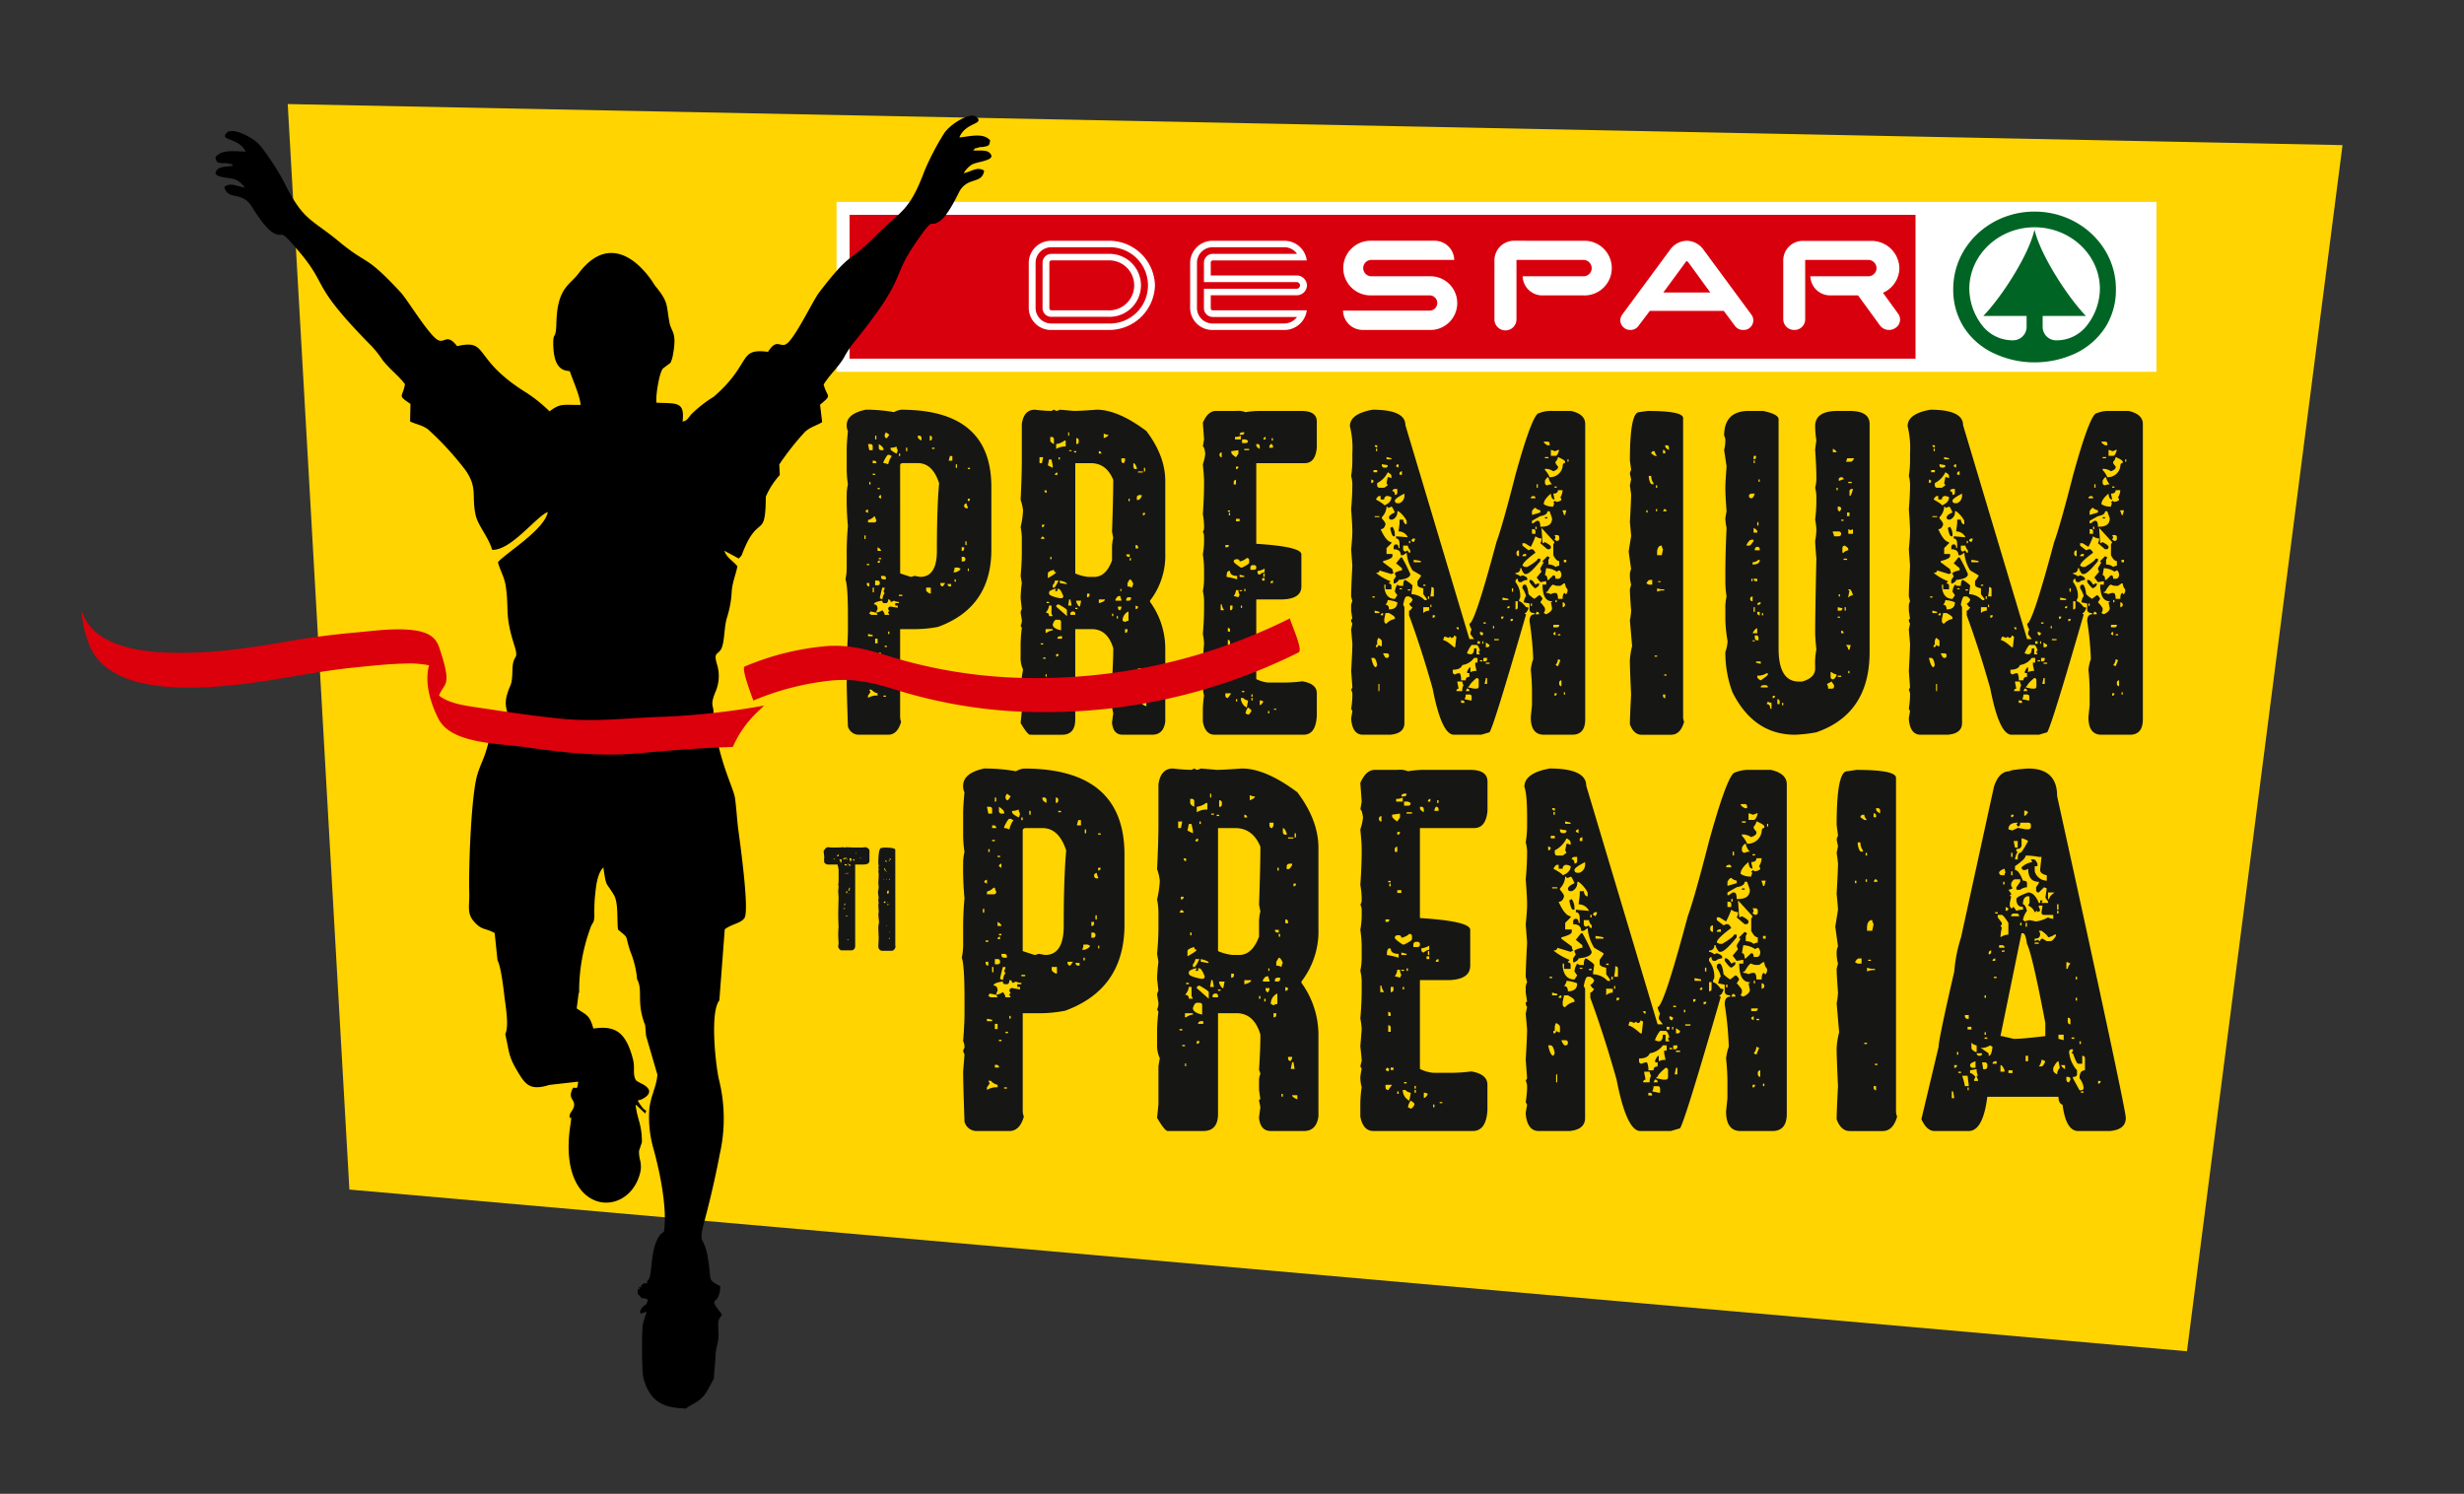 <svg xmlns="http://www.w3.org/2000/svg" xmlns:xlink="http://www.w3.org/1999/xlink" width="514.434" height="311.911" viewBox="0 0 514.434 311.911">
  <rect x="0" y="0" width="514.434" height="311.911" fill="#333333" stroke="none"/>
  <defs>
    <clipPath id="clip-path">
      <rect id="Rettangolo_1" data-name="Rettangolo 1" width="514.434" height="311.911" fill="none"/>
    </clipPath>
  </defs>
  <g id="LOGO" transform="translate(-575.456 -95.05)">
    <path id="Tracciato_1" data-name="Tracciato 1" d="M446.746,280.854,63.1,247.091,50.225,20.435l429,8.572" transform="translate(585.303 96.344)" fill="#ffd400"/>
    <g id="Raggruppa_2" data-name="Raggruppa 2" transform="translate(575.456 95.05)">
      <g id="Raggruppa_1" data-name="Raggruppa 1" clip-path="url(#clip-path)">
        <path id="Tracciato_2" data-name="Tracciato 2" d="M170.182,103.781h.21v-.508h-.21Zm0-15.1v.508c.31,0,.466-.168.466-.508Zm0-6.193h.466v-.254h-.466Zm-.51,15.862h.254V97.59h-.254Zm-.254-8.185c.028.339.2.508.508.508h.256v-.254a1.507,1.507,0,0,1-.256-.764c-.339.057-.508.228-.508.51m-.51,10.646v.974h.254c.339,0,.51-.154.51-.466a.45.45,0,0,0-.51-.508Zm0-1.994v.764a.451.451,0,0,0,.51-.509v-.255Zm-1.23-16.583h.254v-.722h-.254Zm-.254,23.795h.254v-.51h-.254Zm0-2.969a1.867,1.867,0,0,1-.255.976h.509q.977-.384.976-.764l-.466-.212Zm-.975-23.287-.254.975h.763v-.975Zm-.51,26.722q.042.509.51.509h.254V106.5Zm-1.484-.211v.211q.042.509.51.509l.508-.72Zm-1.74-28h.51v-.254h-.51Zm-.466-1.74c.312,0,.466-.168.466-.508s-.154-.51-.466-.51Zm-.764,30.71v.508c0,.227.256.466.764.722h.212v-1.23Zm-1.738-31.728v.256q0,.381.764.762v-.508a.452.452,0,0,0-.51-.51Zm-2.459,3.224h.254v-.72h-.254Zm-1.23,25.535,2.2.72a2.565,2.565,0,0,0,.764-.212l1.23.212q3.478,0,3.479-5.428,0-4.877.127-8.4t.339-5.726q-1.36-4.2-4.454-4.2h-3.223c-.311.056-.466.212-.466.466ZM155.8,109h.722v-.254H155.8Zm0-29.224h.256v-.508H155.8Zm-1.738-1.484c0,.226.409.552,1.23.975a1.484,1.484,0,0,0,.254-.721,1.925,1.925,0,0,1-.254-.764,2.556,2.556,0,0,1-1.23.255Zm-.509,38.641h.254v-.51h-.254Zm-.721,2.714h.466v-.254h-.466Zm.255-44.833-.255.508v.212c.028.339.183.51.466.51l.508-.722Zm-.51,55.224h.51v-.254h-.51Zm0-48.776a2.03,2.03,0,0,1,.976.254,4.71,4.71,0,0,1,.763-1.739l-.51-.255h-.253c-.171,0-.5.5-.976,1.484ZM152.07,104.8v.212c.027.339.2.51.508.51h.51v-.254c0-.312-.171-.469-.51-.469Zm.254,2.461q-.509,2.036-.51,2.2l.51.256c.168-.821.338-1.23.509-1.23l-.255-.51a1.466,1.466,0,0,0,.255-.72ZM151.6,121.13h.469v-.254H151.6Zm0-19.809h.469v-.254H151.6Zm.469-12.638v-.764a.487.487,0,0,0-.469.508ZM151.6,78.035c.028.34.184.509.469.509h.508V78.29c0-.255-.326-.593-.976-1.018Zm.212,24.008v-.469c-.311.059-.466.212-.466.469Zm-.466-2.46h.722c0-.255-.243-.509-.722-.764Zm0-12.894h.466v-.256h-.466Zm-.508,38.894v.51h.762a.45.45,0,0,0-.508-.51Zm0-6.7h.508v-.976h-.508Zm0-13.107v.975h.508a.411.411,0,0,0,.466-.465q0-.511-.466-.51Zm0-29.479h.254v-.764h-.254Zm-.51,31.938h.254v-.974h-.254Zm0-24.515h.51v-.254h-.51Zm0-2.97v.51h.764a.452.452,0,0,0-.51-.51Zm3.224,28.971c0,.508-.157.764-.466.764h-.255a.45.45,0,0,1-.509-.51q-1.741.256-1.74.764.765,0,.764.976a1.724,1.724,0,0,0-.254.762l-1.23-.254-.254.466.466.256h1.272l-.254-.469a2.908,2.908,0,0,0,1.23-.508,1.7,1.7,0,0,1,.509.976h.974l-.253-.469a.224.224,0,0,1,.253-.254l-.253-.508c.027-.339.2-.51.509-.51l1.484.254v-.466h-.509v-.508h.763v-.256a1.927,1.927,0,0,1-1.018-.254,1.672,1.672,0,0,1-.72.254.449.449,0,0,0-.509-.508M149.61,85.713h.254V85.2h-.254Zm0,42.839.254.51-.51.72v.51a3.294,3.294,0,0,1,1.994-.51v-.466a2.227,2.227,0,0,1-1.272-.764Zm-.256-11.62v.466h.976v-.256Zm0-23.288h1.23a.45.45,0,0,0,.51-.508,1.466,1.466,0,0,1-.254-.721h-.256a2.478,2.478,0,0,1-1.23.721Zm0-16.371.256,1.272h.72V77.78c0-.339-.156-.508-.466-.508Zm-.254,29.013v.211c.028.339.2.509.51.509v-.72Zm0-3.734h.51V102.3h-.51Zm.254-10.9v-.72c-.339.055-.508.212-.508.466Zm-.763,5.429h.255v-.72h-.255ZM149.61,70.1a33.572,33.572,0,0,1,5.173.51,3.921,3.921,0,0,1,1.484-.51q18.833,0,18.834,16.118V99.328q0,12.049-11.113,16.117a25.687,25.687,0,0,1-4.5.466h-3.434v18.325a2.644,2.644,0,0,0,.21,1.018q-.761,2.717-2.713,2.715H147.36a2.363,2.363,0,0,1-2.205-1.74q-.253-7.293-.254-9.416.256-3.053.254-3.224a1.48,1.48,0,0,1-.254-.72l.254-.51a2.552,2.552,0,0,0-.254-1.229q.256-3.224.254-5.218V113.2q0-6.277-.508-7.677a12.232,12.232,0,0,0,.254-2.248v-2.46a64.12,64.12,0,0,1,.254-6.447,56.134,56.134,0,0,1-.254-6.447,8.819,8.819,0,0,1,.254-2.206,21.334,21.334,0,0,1-.254-3.223V78.544q0-1.441.254-3.988a2.424,2.424,0,0,1-.254-1.23q0-2.374,3.945-3.223Z" transform="translate(31.874 15.448)" fill="#161615"/>
        <path id="Tracciato_3" data-name="Tracciato 3" d="M200.353,83h.254v-.762h-.254Zm-.212,8.654v.51c.311,0,.466-.171.466-.51Zm-.254,39.615q0,.384.976.764v-.764Zm0-6.191-.254,1.272h.72l-.212-1.272Zm-.764-.976v.254c.028.339.2.51.51.51l.254-.51V124.1Zm0-40.889h1.018V83h-1.018Zm-.254,5.727h.254c.254,0,.51-.254.764-.764v-.254h-.51c-.339.056-.508.226-.508.508Zm-.256,22.056v.722a.452.452,0,0,0,.51-.51Zm0-11.918h.51v-.255c0-.311-.171-.467-.51-.467Zm-.466-17.095c.028.339.184.51.466.51h.256v-.254c-.228-.65-.466-.976-.722-.976Zm-.254,49.543h.254v-.51h-.254Zm-.51-29.948h.256v-.508h-.256Zm-.254-12.384h.254v-.508h-.254Zm-.212,17.095v.72a2,2,0,0,1,.976.255,1.966,1.966,0,0,1,.254-.764q-.381-.976-.764-.975Zm-.254,3.689h.466a.452.452,0,0,0,.51-.51v-.21h-.51c-.311.056-.466.21-.466.466Zm0-9.671c.028.339.183.51.466.51h.254v-.51Zm-.254,15.608v.764a.448.448,0,0,0,.508-.508v-.256Zm0-1.484a1.484,1.484,0,0,1,.72-.254v-1.951a2.071,2.071,0,0,0-1.23,1.951Zm-.764-34.186v.508c.028.339.2.51.508.51l.256-.51v-.508Zm-.212,27.739h.212v-.466h-.212Zm-.509,3.224v.254c.028.339.2.51.509.51l.212-.51V111.2Zm-.254,2.5h.254v-.51h-.254Zm-.255-3.733h1.23v-.254a2.213,2.213,0,0,1-.212-.722h-.254q-.383,0-.764.722Zm-.721,3.224h.254v-.51h-.254Zm-1.738-37.156c.648-.254.974-.494.974-.722a1.837,1.837,0,0,1-.974-.254Zm-1.02,33.678v.764q1.274-.3,1.274-.764Zm0-30.455h.51a.451.451,0,0,0-.51-.509Zm-2.459,29.225v.764a.451.451,0,0,0,.509-.51v-.254Zm-2.248,1.484v.254c.254.65.51.976.764.976l.254-1.23Zm0-32.7c.339,0,.51-.155.51-.466V76.55a.45.45,0,0,0-.51-.508Zm-.212,34.442h.466v-.256h-.466Zm0-30.455v23.032a9.571,9.571,0,0,0,2.715.72h1.23q2.458,0,3.732-3.437V98.819a7.76,7.76,0,0,1,.254-1.951l-.254-1.272q.256-7.3.254-10.859-1.441-3.48-4.708-3.478Zm-.254-2.248h.466v-.256h-.466ZM185,112.945h1.018v-.256c0-.31-.168-.466-.508-.466-.339.057-.51.212-.51.466Zm-.254-34.188h.508v-.212h-.508Zm0,30.964-.212,1.272h.72L185,109.721Zm-.212-34.188h.212v-.72h-.212Zm-1.74,30.753,1.23.211h.256q0-.383-1.486-.721Zm-.254-25.79h.254v-.466h-.254Zm.72,37.41V117.4h-.466c-.339.055-.508.226-.508.508Zm-1.23,3.224v.509a.451.451,0,0,0,.51-.509Zm2.25-7.931v-1.23q0-.256-1.74-1.23c-.339.057-.51.212-.51.466Zm-2.25-34.908a3.541,3.541,0,0,1,1.994-.51V76.55h-.254a3.569,3.569,0,0,1-1.74.722Zm.256,5.429v-.51c-.339.057-.51.228-.51.51Zm-.976,31.218q0,.848,1.738,1.23v-1.74c0-.311-.168-.466-.508-.466h-.51q-.381,0-.72.976m.466-9.162a1.759,1.759,0,0,1-.466.975v.51h.255c.17,0,.493-.5.975-1.485Zm-.975-4.454h.256v-.508H180.8Zm0-25.532v.762q0,.342.764.722V76.3a.449.449,0,0,0-.509-.508Zm-.254,32.7c0,.339.747.665,2.247.974h.254a.412.412,0,0,0,.469-.466q-.595-1.485-.976-1.484h-.254v.466h-.51l.254-.466h-.254c-.821.227-1.229.466-1.229.72Zm-.255-3.223q1.739-.978,1.738-1.23c-.311,0-.465-.171-.465-.51-.849.226-1.273.482-1.273.764Zm.255-24.772-.255,1.23,1.018.51v-.51l-.254-1.23Zm-.51,29.989h.51v-.256h-.51Zm-.212,15.355h.212v-.51h-.212Zm0-9.928v.764h.212a2.66,2.66,0,0,1,1.273-.508v-.256Zm.722-4.919a2.454,2.454,0,0,1-.722,1.484.639.639,0,0,1,.722.722h.763l-.254-.51v-1.7Zm-.976-24.05c.027.339.184.508.466.508v-.508Zm-.254,35.162h.508v-.254h-.508Zm-.254-28v.51a.45.45,0,0,0,.508-.51Zm-.256,25.026h.51v-.254h-.51Zm0-22.056h.764q0-.467-.508-.466Zm-.254-17.051v1.23h.51l.254-1.23Zm-.976-9.926a29.3,29.3,0,0,0,3.479.256l.509-.256.465.256a1.939,1.939,0,0,0,.764-.256l2.97.256q1.314,0,4.707-.256,4.456,0,10.394,4.453,3.941,5.219,3.943,10.394v15.142a15.342,15.342,0,0,1-3.18,9.882v.254a16.562,16.562,0,0,1,3.18,9.926v15.1q-.381,2.717-2.714,2.715H195.9q-1.951,0-2.205-2.46,0-.256.254-1.993l-.254-1.23a.226.226,0,0,1,.254-.256l-.254-1.738v-1.74a2.577,2.577,0,0,1,.254-1.229,1.925,1.925,0,0,0-.254-.764q.256-4.113.254-6.4V119.9q-1.188-3.985-4.5-3.988h-3.435v18.834q0,3.224-2.758,3.224H176.6q-.551,0-1.992-2.46l.254-2.5v-7.167l.254-1.486a5.8,5.8,0,0,1-.508-2.714v-2.5a30.058,30.058,0,0,1,.254-3.478l-.254-.466a2.415,2.415,0,0,0,.254-1.23l-.254-1.485a1.692,1.692,0,0,1,.254-.762l-.254-2.25a28.915,28.915,0,0,1,.254-3.179l-.254-1.486q.254-2.715.254-4.962V96.868a12.638,12.638,0,0,0-.254-2.248,18.942,18.942,0,0,0,.508-3.477,8.971,8.971,0,0,0-.508-2.206q.254-5.133.254-8.441V73.072q.423-2.965,2.714-2.969" transform="translate(38.476 15.448)" fill="#161615"/>
        <path id="Tracciato_4" data-name="Tracciato 4" d="M220.628,132.706h.51v-.212h-.51Zm-.466-56.2h.254V76h-.254Zm.254,29.735v-.51c-.339.057-.508.226-.508.51Zm-.762-28.505v.256h.762v-.256a.448.448,0,0,0-.508-.508ZM219.4,133.47h.256v-.51H219.4Zm-.974-28.505h.254v-.72h-.254Zm.466-28.715v-.508a.486.486,0,0,0-.466.508Zm-.722,29.479h.51v-.508h-.51Zm-.508,25.026v.975q.381,0,.764-.763l-.51-.212Zm-.466-26.764c.028.339.183.508.466.508a1.867,1.867,0,0,1,1.018-.508v-.764a3.92,3.92,0,0,1-1.484.509Zm-.256-26.765v.254c0,.254.24.51.722.764v-.51c0-.339-.156-.508-.466-.508Zm-1.018,53.529h.254v-.508h-.254Zm0-.764h.254v-.508h-.254Zm-.211-26.51h.721c.339,0,.508-.154.508-.466a.449.449,0,0,0-.508-.509h-.255a.486.486,0,0,0-.466.509ZM215.2,132.24a2.888,2.888,0,0,0-.51,1.23l.51.254q.339,0,.719-.764,0-.339-.719-.72m-.764-24.3h.254v-.466h-.254Zm0-29.437h1.018v-.254h-1.018Zm-.467,50.519h.466v-.256h-.466Zm0-52.767v.764h.721a.452.452,0,0,0,.51-.51l-.51-.254Zm-.255,54a2.282,2.282,0,0,0,1.23,1.994l.256-1.273v-.212a1.55,1.55,0,0,1-.976-.509Zm0-18.834h.256v-.466h-.256Zm-.254-3.477h.51v-.212h-.51Zm0-3.437v.466h.976v-.212Zm.509-29.224c.31,0,.467-.17.467-.509h-.467c-.34.059-.509.227-.509.509ZM212.7,130.967h.254V130.5H212.7Zm0-37.622h.764v-.51H212.7Zm0-11.41v.509a.451.451,0,0,0,.51-.509Zm-.212-5.684h1.23v-.763a2.564,2.564,0,0,1-1.23.255Zm.212,31.473a2.233,2.233,0,0,1-.466,1.23l.976.255.254-.509a1.846,1.846,0,0,1-.254-.976Zm.764-5.981c0-.31-.171-.466-.51-.466H212.7q-.467.086-.466.466,0,.3,1.484,1.273h.255q1.483-.719,1.484-1.017v-.469a.449.449,0,0,0-.509-.508,2.977,2.977,0,0,1-1.484.72m-1.23-16.075h.466v-.976q-.467.086-.466.466Zm-.51-6.957v.256q0,.381.976,1.018l.51-.764V78.5Zm-.254,47.8h.51v-.466h-.51Zm0-15.567v.976a.452.452,0,0,0,.51-.51v-.466Zm-.254-18.831h.254V91.6h-.254ZM211,119.346h.466v-.722c0-.339-.156-.508-.466-.508Zm0-2.97h.466v-.254c0-.339-.156-.509-.466-.509Zm0-25.025h.466V91.1H211Zm-.254,13.614a14.829,14.829,0,0,1,2.2.51v-.722q-1.485,0-1.484-1.017h-.254q-.467,0-.466,1.229m-.256,24.306v.466c.028.339.2.509.51.509l.72-.975Zm.256-3.224-.256.466.51.254.212-.466Zm-.256-27.741v.469h.256a.414.414,0,0,0,.466-.469Zm-.975,12.387v1.23h.721a2.653,2.653,0,0,1-.509-1.23Zm-.254-31.218c.027.339.184.51.466.51V78.967a.484.484,0,0,0-.466.508m3.435-9.161a4.065,4.065,0,0,1,1.994.254,19.049,19.049,0,0,1,2.713-.254h8.951q3.222,0,3.223,2.206V77.99q-.3,3.222-2.5,3.223H216.938V98.052q9.418.595,9.418,2.206v6.7q0,2.588-3.987,2.715h-5.431V126.3a7.01,7.01,0,0,0,2.46.722h3.734a29.94,29.94,0,0,0,3.435-.256q3.011.509,3.011,2.5v4.707q-.212,3.947-2.757,3.945H208.244q-1.953,0-2.46-2.715V132.96a21.347,21.347,0,0,1,.254-3.223,7.422,7.422,0,0,1-.254-1.95,14.022,14.022,0,0,1,.254-1.486l-.254-.508.254-.976q0-.509-.254-2.757.253-3.053.254-3.224a12.249,12.249,0,0,0-.254-1.95q.253-2.841.254-5.473v-1.23a9,9,0,0,0-.254-2.247,12.639,12.639,0,0,0,.254-2.46v-1.739a22.49,22.49,0,0,0-.254-3.478,16.2,16.2,0,0,0,.254-3.224v-.466a2.112,2.112,0,0,0-.254-1.018,1.492,1.492,0,0,0,.254-.721,15.412,15.412,0,0,0-.254-2.97q.253-3.474.254-6.7,0-1.186-.254-3.689a10.812,10.812,0,0,0,.508-2.248c-.14-.99-.311-1.486-.508-1.486l.254-1.484-.254-3.477q1.06-2.462,2.714-2.46Z" transform="translate(45.346 15.494)" fill="#161615"/>
        <path id="Tracciato_5" data-name="Tracciato 5" d="M276.376,80.962h.212v-.508h-.212Zm-.764,48.608h.254V129.1h-.254Zm0-27.612h.51v-.51h-.51Zm-.254,9.374a.509.509,0,0,0,0-1.018Zm0-20.232v.212a1.966,1.966,0,0,1,.254.764h.254l.256-.976Zm-.721,36.265c.057.311.211.467.466.467V126.6a.486.486,0,0,0-.466.509Zm-.255-10.138h.508v-.254h-.508Zm0,4.963a1.994,1.994,0,0,1-.509,1.23l.509.254.508-1.272Zm-.509-11.877h.256v-.466h-.256Zm-.212,19v.51c.311,0,.467-.171.467-.51Zm0-33.041.212.466-.212.51.467.254a.451.451,0,0,0,.509-.51v-.254q0-.467-.509-.466Zm0-9.884h.469v-.254h-.469Zm.212,30.836v-.72c-.312.055-.466.212-.466.466Zm-.466-2.206v.51h.721a.451.451,0,0,0,.509-.51ZM272.9,79.732h.974c.283,0,.537-.408.764-1.229h-.255a1.7,1.7,0,0,1-.721.254,1.949,1.949,0,0,0-.761-.254Zm1.99,27.147h-.508a1.864,1.864,0,0,1-.975-.254q-.381,0-1.23,1.483h-.254v.254a2.006,2.006,0,0,1,.976.256,1.838,1.838,0,0,1,.974-.256q.509,0,.509,1.233h.976q0-1.232.508-1.233a.227.227,0,0,0,.256.256l.254-.51V107.6a1.772,1.772,0,0,1-.51-1.23h-.254Zm-3.223-2.206c.342,0,.51.325.51.976h.212l1.018-.976c.311,0,.466.242.466.722h.509q.721,0,.721-.976c-.142-.51-.3-.764-.466-.764l-.509.254a4.318,4.318,0,0,0-2.205-.72Zm0-12.13h.51V92.8h-.51Zm0-7.126a.487.487,0,0,0,.51.466,2.53,2.53,0,0,1,.976-.212,2.708,2.708,0,0,1-.764-1.484c-.227,0-.466.24-.722.721Zm0-5.174h.722v-.256h-.722Zm2.715-.255a1.551,1.551,0,0,1-.509.975v.254c0,.113.171.355.509.722v.254c0,.254-.325.51-.975.764a3,3,0,0,0-1.484-.51h-.256V82.7a4.886,4.886,0,0,1,.976,1.484,2.632,2.632,0,0,0,2.715-2.248c0-.48.168-.722.508-.722v-.254q0-.339-1.484-.975m0,6.913c0,.482-.325.721-.975.721l.254,1.23c-.453,0-.707-.409-.761-1.23q-1.488,1.232-1.486,2.206a3.292,3.292,0,0,0,1.994.508,1.706,1.706,0,0,1,.254-.72.225.225,0,0,1-.254-.254.225.225,0,0,0,.254-.256l.467.256c.649-.143.975-.311.975-.51l-.214-.466a3.176,3.176,0,0,0,.469-1.485Zm-2.969-10.138q0,.342.764.764h.466v-.254c0-.339-.155-.51-.466-.51Zm-1.484,9.629h.254v-.722h-.254Zm-.254,26.426h.762a.448.448,0,0,0-.508-.509Zm0-17.772h.254v-.51h-.254Zm-.722,0v.974h.722v-.508a.413.413,0,0,0-.469-.466Zm3.224-3.733q0,.765-1.484,1.018l-1.74.976v.509h.254l.722-.509h.254q.509,0,.51,1.229h.254q2.206,0,2.206-1.738l-.51-1.485Zm-3.224.764,1.74-.51V91.1a1.852,1.852,0,0,1-1.018-.508c-.228,0-.469.239-.722.72Zm-.254,19h.254v-.51H268.7Zm.976-22.48a.413.413,0,0,0-.469-.466c-.339.055-.508.21-.508.466Zm-1.233,17.051h.256q.381,0,.976.976l.508-.255h.254v.255q0,.339-.762.763-.3,0-1.233-1.273Zm-.72-4.963v-.466h-.253q-.511.086-.51.466Zm-1.993-.466a.485.485,0,0,0,.51.466v-1.23c-.34.057-.51.228-.51.509Zm-.212,9.882v1.7a.412.412,0,0,0,.466-.466V110.1Zm-.764-1.994h.256v-.72h-.256Zm-.254,5.684v.467c.339,0,.51-.156.51-.467Zm-.254-2.248v-.466q-.467.086-.466.466Zm-1.442-2.206v.51h1.23v-.254Zm-.256,3.945v.509q.469,0,.469-.509Zm-1.483,4.962h.976v-.254h-.976Zm-.255-2.5h.254v-.466h-.254Zm-1.485,7.423h.764v-.256h-.764Zm0-4.453v.974h.256c.339,0,.508-.155.508-.466Zm0,7.421-.254,1.23h.51v-1.23Zm-.508-4.2v.72h.254c.339,0,.51-.154.51-.466v-.254Zm0-7.17h.508v-.254h-.508Zm-.212,4.2h.212v-.51H258.6Zm-.51,3.689h.51V122.4h-.51Zm0-6.149v.254a.487.487,0,0,0,.51.466l.212-.466-.466-.254Zm-.508,2.46h.508v-.51h-.508Zm-.212,7.167q-1.485,1.274-1.484,1.7a.225.225,0,0,0-.256.254l1.23.254h.51c.311,0,.466-.168.466-.508V126.6a.413.413,0,0,0-.466-.467m-1.018-6.913a5.97,5.97,0,0,0-.976,1.739,2.254,2.254,0,0,0,.72.212q.765,0,.764-1.23h.51v1.23h.72l-.254-.466a.225.225,0,0,1,.254-.255q-.339-1.23-.72-1.23Zm-1.23,9.629h.764a.452.452,0,0,0-.51-.51Zm0,.72a1.844,1.844,0,0,1-.256.976l1.23.254h.256v-.72c0-.339-.156-.51-.466-.51Zm-.975,1.23v.51h.719c0-.339-.155-.51-.466-.51Zm-.764-3.943v.254l.254,1.229a.488.488,0,0,0-.466.51H254.4a2.268,2.268,0,0,1,.256-1.23,1.947,1.947,0,0,1-.256-.763Zm-.212-11.326q.086.467.466.466v-.466Zm-.764,9.374a.487.487,0,0,0,.51.466,1.861,1.861,0,0,1,.975-.254,2.958,2.958,0,0,1,.255,1.485h.975c0-.482.254-.721.764-.721v-.764c-.339,0-.51-.07-.51-.212q.381-1.018.72-1.018V124.9a2.55,2.55,0,0,1,1.274-.254l-.254-1.23v-.51h.466v-.974h-.722a3.614,3.614,0,0,1-2.46,1.484q-.339.976-1.993.976Zm.256-7.677a.452.452,0,0,1-.51.51c-.142,0-.212-.085-.212-.254l-.509.254a1.7,1.7,0,0,0-.763-.254l-.212.508v.254q.591,0,2.206,1.442h.254l.254-2.2Zm-4.454-4.2v.51a.449.449,0,0,0,.508-.51Zm-.467-1.7h.212v-.508h-.212Zm.211-4.2a7.645,7.645,0,0,1-.062,1c-.043.326-.092.643-.149.954h.721V107.6c0-.311-.171-.467-.51-.467m-.72,2.461h.254v-.51h-.254Zm-.976,1.738v1.23a1.771,1.771,0,0,1,1.23-.508v-.722Zm0-4.453h.466v-.254h-.466Zm-1.993-4.92h1.484V101.7a13.675,13.675,0,0,0-1.484-.256Zm0-4.2.254-.508v-.256h-.254a.488.488,0,0,0-.466.51Zm-.976.212h.256V97.5h-.256Zm-.254,9.882h.51V107.6h-.51Zm-.976-9.372v.762c.057.314.212.467.466.467l.51-.255q.042.509.51.509v-.509a1.559,1.559,0,0,1-.51-.974ZM241.3,107.6h.51v-.212h-.51Zm0-23.924h.51v-.72c-.339.057-.51.212-.51.466Zm-.211-1.484v-.72c-.34.056-.509.212-.509.466Zm-.763,6.913c.028.339.2.51.508.51h.466a1.691,1.691,0,0,0,1.02-1.74v-.254c-1.331.679-1.994,1.175-1.994,1.484m1.23,11.835h.254a32.049,32.049,0,0,1,1.74,3.478q0,.976-2.461,1.23,0,.339-.763.721h-.255v-.721l.509-.764a1.472,1.472,0,0,1-.254-.72,3.922,3.922,0,0,1,1.484-.51v-.466l-1.23-1.018Zm-1.739-13.828c.338,0,.509.255.509.763a.448.448,0,0,0,.508-.508v-.722h-.508c-.339.059-.509.212-.509.467m0,7.422a3.015,3.015,0,0,1,.509,1.484v.51h-.255q-.381,0-.721-1.74Zm-1.23-14.548v.467H239.6v-.212Zm.254,29.861a1.764,1.764,0,0,1-.466.976c.48,0,.721.325.721.974q1.739,0,1.738-1.484a6.6,6.6,0,0,0-1.993-.466m-.466,2.714-.254,1.23v.467c.027.339.182.508.466.508a2.95,2.95,0,0,1,1.739-.975v-.254q0-.34-1.23-.976Zm-.51,8.4c.256.652.5.976.722.976a.451.451,0,0,0,.509-.51q0-.467-.509-.466Zm-.254-39.488v.212c.028.339.2.508.51.508h.254c.311,0,.466-.168.466-.508Zm.254,31.556v-.466c-.339.057-.508.212-.508.466Zm-.974,15.822h.212v-1.486h-.212Zm-.256-42.968q.042.509.469.509h1.018l.72-.509-.254-.466.254-1.23h.255l.509.212v-.466q0-.384-.764-.764a4.857,4.857,0,0,1-2.206,2.248Zm.256,31.855a1.683,1.683,0,0,0-.256.72v.764h-.254v.466c.339,0,.51-.155.51-.466l.466.254h.254v-1.018q0-.339-.72-.72m1.7-27.4a3.351,3.351,0,0,1-.976,2.206V92.8c.51.566.764.974.764,1.23-.17.679-.51,1.018-1.018,1.018q1.146,2.587,2.248,2.714v.212l-1.018,1.018v1.23h1.23v.466q0,.511-1.953,1.019v.254l1.953,1.442a1.527,1.527,0,0,0,.254.764l-.466.254-2.5-.764c0,.339-.243.51-.722.51a11.566,11.566,0,0,0,2.969,1.738v.212a.225.225,0,0,0-.254.255c.34.056.509.227.509.509v.721h-1.23v-.975h-.254v.508q.253,2.46,2.205,2.461l.508-.764-.508-.722a2.985,2.985,0,0,1,.508-1.483l.466.254h.764q0-1.23.466-1.23,1.485.976,1.486,1.23l-.212,1.483v.256a3.892,3.892,0,0,1,2.713,1.23h.467v-.254l-.721-.976v-1.23c-.82-.14-1.229-.4-1.229-.763V105.9l.72-1.018v-.212l-1.738-1.018a8.206,8.206,0,0,1-1.23-3.69l-.722.51h-.508q0-1.232-1.485-1.231v-.508c.027-.339.2-.51.509-.51.339,0,.509.256.509.764h.211v-.764c0-.819-.239-1.23-.72-1.23v-.466l2.46.212a2.19,2.19,0,0,0-1.951-1.23l.211-1.7v-.764h.764q.128.978.722.976v-.721a5.857,5.857,0,0,0-1.7-1.994h-.255a1.643,1.643,0,0,1-1.017,1.739H239.6a.45.45,0,0,1-.509-.509q.126-.509,1.23-.976c-.339-.819-.581-1.23-.721-1.23a1.939,1.939,0,0,1-.764.256.226.226,0,0,0-.254-.256m-2.206-1.484c1.158.65,1.74,1.062,1.74,1.23q1.485-.593,1.484-1.7a1.925,1.925,0,0,0-.764-.254.636.636,0,0,0-.72.72h-.764v-.72H237.1q-.342,0-.722.72m0-10.095h.254v-.508h-.254Zm-.254,33.3v.508h.976v-.254Zm0-19.512h.976v-.212h-.976Zm0-15.015a.485.485,0,0,0,.508.466v-.466Zm-.254,5.642h.761V82.7h-.761Zm-.212,26.169h.466v-.254h-.466Zm-.256,12.6q.427,1.95.976,1.95l.254-.466q-.253-1.485-.761-1.484Zm0-37.284v.764c.311,0,.469-.17.469-.509Zm.256-14.549q6.87,0,6.869,3.223l13.363,44.665h.974l-.764-1.018a2,2,0,0,1,.256-.976,3.062,3.062,0,0,1-.466-1.23q1.1,0,5.639-17.008,1.234-3.31,3.988-14.083,3.564-12.852,4.919-12.85a6.592,6.592,0,0,1,2.717-.466H277.1q2.971.677,2.97,2.713v61.673q0,3.224-2.714,3.224h-5.939q-2.713,0-2.714-3.69l.254-2.461V128.85a42.269,42.269,0,0,0-.254-4.453,9.032,9.032,0,0,1,.508-2.206,64.453,64.453,0,0,0-.764-7.931c0-.962.342-1.442,1.02-1.442v-.255c-.679,0-1.02-.254-1.02-.764v-1.23l-1.229-.254c.171-.819.338-1.23.509-1.23a4.717,4.717,0,0,0-.763-1.7v-.255c.027-.339.2-.508.51-.508q.507,0,.763,1.993a6.315,6.315,0,0,0,1.23.976l.974-.764q.34,0,.722.764l-.466.72a6.4,6.4,0,0,1,.974,1.23v.51l-.254.508.51.255q1.228-.595,1.23-1.273l-.254-1.23c.168,0,.254-.07.254-.212q-2,0-1.994-3.477h.764V105.9l-1.23.212-.764-.974,1.018-1.233a1.456,1.456,0,0,1-.254-.72l.72-1.23a.225.225,0,0,1-.254-.254l1.018-1.019.466.255-.254.508v.976a2.2,2.2,0,0,1,1.484.51,1.945,1.945,0,0,1,.764-.256V101.7q-.637,0-1.23-1.23V98.225l.254-.466-2.714-2.97v.256l.212,2.926.508-.212q1.232.637,1.233.976a.45.45,0,0,1-.51.508h-.212l-1.484-1.272a1.869,1.869,0,0,0,.254-.976,2.269,2.269,0,0,1-1.272-.466,17.183,17.183,0,0,1-.976,2.206l-1.229-.764h-.51v.51l1.273.974.466-.212h.254c.227,0,.466.242.722.721q-2.673,1.953-2.715,2.714l.51.256h.506q2.206-1.316,2.206-1.74h.51v.51q-2.208,2.715-2.97,2.714c-.338,0-.509-.085-.509-.254a1.764,1.764,0,0,1-.466-.976h-.254a.863.863,0,0,1-.976.976v.254a1.773,1.773,0,0,1,.976.466l.466-.212q1.018.342,1.017.722v.254a1.973,1.973,0,0,0-1.229.466h-.254c-.339,0-.51-.24-.51-.72a.486.486,0,0,0-.466.508v.212a4.626,4.626,0,0,1,.976,3.223,1.7,1.7,0,0,0-.254.764q.507,0,1.483,1.23c.339,0,.51.071.51.212q-.384,1.018-.763,1.018a.223.223,0,0,0,.253.255q-6.7,23.244-7.635,24.643l-1.738.51h-5.683q-2.59,0-4.454-9.63-1.232-4.368-2.461-8.164t-2.46-7.148v-.974q.339,0,.722-.722c-.227,0-.466-.254-.722-.764q.339,0,.722-.72c0-.254-.243-.51-.722-.764h-.508c-.256,0-.5.58-.722,1.74l.256.508v24.178q0,2.206-2.97,2.46h-5.683q-2.162,0-2.459-3.224v-.212l.254-1.483-.254-.51a19.43,19.43,0,0,0,.254-2.714v-.256a2.03,2.03,0,0,0-.254-.976l.254-.508-.254-3.435q.253-4.5.254-5.683L231.2,116l.254-1.23a1.451,1.451,0,0,1-.254-.72.224.224,0,0,1,.254-.255l-.254-1.738v-.722a2.27,2.27,0,0,1,.254-1.23l-.254-1.018q0-1.567.254-6.406l-.254-3.435q.253-2.458.254-3.732c0-.849-.085-2.4-.254-4.665q.253-2.8.254-5.176a7.033,7.033,0,0,0-.254-1.738,20.253,20.253,0,0,0,.254-3.224V79.223a19.3,19.3,0,0,0-.51-5.684q0-2.585,4.709-3.435" transform="translate(50.891 15.448)" fill="#161615"/>
        <path id="Tracciato_6" data-name="Tracciato 6" d="M286.27,77.48v.212c0,.254.254.51.763.764v-.51c0-.309-.17-.466-.509-.466Zm-.212,48.1h.466v-.256h-.466Zm-.254,3.944v.255q.04.509.466.509v-.764Zm0-38.259h.72a.412.412,0,0,0-.466-.466Zm0-12.089h.466v-.254a.412.412,0,0,0-.466-.466Zm-1.018,26.892h.508v-.212h-.508Zm-.212,1.994a2.674,2.674,0,0,1,1.484-.254v-.254a3.3,3.3,0,0,1-1.484-.212Zm0-7.633h.976L285.8,99.2a1.928,1.928,0,0,1-.254-.762h-.256q-.721.253-.72,1.484Zm-.254-9.164h.254V90.8h-.254Zm0-4.919h.254v-.51h-.254Zm-.256,35.289h.51v-.254h-.51Zm0-41.949h.51a1.558,1.558,0,0,1-.51-.976h-.254q-.467.086-.466.466Zm-1.23,4.2v.254c.14.99.383,1.484.722,1.484h.254V85.37a2.327,2.327,0,0,1-.466-1.484Zm0,22.693h.722V105.6h-.469q-.381,0-.761.722Zm-.508-15.059h.254v-.466h-.254Zm.254-21.206Q290,70.313,290,71.8v62.437a2.5,2.5,0,0,0,.212.974q-.765,2.717-2.716,2.715h-6.149q-1.655,0-2.459-2.205,0-1.4.254-6.193-.256-5.385-.254-7.167a14.985,14.985,0,0,1,.466-2.929L278.89,114a11.574,11.574,0,0,0,.254-1.994q-.256-3.436-.254-4.453l.254-.976a7.353,7.353,0,0,1-.254-1.953,2.663,2.663,0,0,1,.254-1.272l-.51-3.689.51-3.183q0-.421-.254-2.969.253-4.494.254-5.683,0-.212-.254-1.994l.254-1.23-.254-1.23a1.677,1.677,0,0,1,.254-.72c0-.14-.085-.807-.254-1.993q0-10.1,1.949-10.1Z" transform="translate(61.399 15.494)" fill="#161615"/>
        <path id="Tracciato_7" data-name="Tracciato 7" d="M321.139,88.085c.256,0,.494-.5.722-1.485h-.256q-.467.086-.466.466Zm-.254,36.985h.254V124.6h-.254Zm0-17.516a.225.225,0,0,0,.254.254l-.254,1.23v.254a1.553,1.553,0,0,1,.976-.508c-.228-.821-.466-1.23-.722-1.23Zm0-12.556v.975h.976V95l-.466.212Zm0-9.629h.72v-.254h-.72Zm-.254,6.913h.508v-.764h-.508Zm-.255,26.892a1.7,1.7,0,0,1,.509.976h.254l.256-.976Zm.255-38.978a1.479,1.479,0,0,1-.255.72H321.4c.225,0,.466-.24.72-.72Zm-.509,31.811h.254v-.722h-.254Zm-.214-10.6h.722v-.254h-.722Zm-.254-1.484h.254a1.558,1.558,0,0,1,.976-.51V99.2q0-.381-.763-.762a.486.486,0,0,0-.467.508Zm-.254,16.8h.508a.449.449,0,0,0-.508-.509Zm0-23.455h.508v-.254H319.4Zm-.509,15.779h.254v-.466h-.254Zm0-24.176h.254a1.514,1.514,0,0,1,.763-.256c0-.309-.168-.466-.508-.466q-.509.086-.509.466Zm-.212,40.972h.722v-.254h-.722Zm0-12.343h.466v-.254h-.466Zm0-2.206v.722h.466a.451.451,0,0,0,.509-.51Zm0-21v.51q.086.467.466.466l.255-.466a.451.451,0,0,0-.509-.51Zm-.254-3.435h.254v-.508h-.254Zm-.764,8.612v.254a1.732,1.732,0,0,1,.254.763h.976a.508.508,0,1,0,0-1.017Zm0-16.543h.764q0-.339-.764-.72Zm-.466,45.935v.976c.028.339.182.51.466.51.254,0,.51-.256.764-.764v-.256a2.122,2.122,0,0,1-1.018-.466Zm-.764,2.46a2.026,2.026,0,0,1,.254.976h.722a.448.448,0,0,0,.508-.508v-.212l-.508-.764Zm-9.374,4.454h.254v-.508h-.254Zm-.975-.255h.465v-.508c0-.339-.154-.51-.465-.51Zm-.976-1.738v.509q.467,0,.466-.509Zm-1.272,1.738q.762,0,.762.976h.256v-1.23a1.945,1.945,0,0,1-.764-.254Zm-.976-18.536h.254v-.466h-.254Zm1.23,15.059a.413.413,0,0,0-.466-.466h-.51c-.339.055-.508.212-.508.466Zm-1.953-42.925h.256v-.51h-.256Zm-.254,40.718q0,.339.722.722c.987-.65,1.484-1.062,1.484-1.233v-.254h-.254a3.336,3.336,0,0,1-1.953.51Zm0-13.573v.254a.486.486,0,0,0,.51.466v-.72Zm.254-1.484c.312,0,.469-.171.469-.51h-.212c-.339.057-.51.227-.51.51Zm-.254-16.542h.254v-.722h-.254Zm-.254,28.376v.254l.976.255v-.509Zm-.256-5.431v.51c.031.339.2.508.51.508h.254v-.508a.45.45,0,0,0-.508-.51Zm0-17.772h1.02V99.2a.45.45,0,0,0-.51-.508c-.339.057-.51.226-.51.508Zm-.254,12.853h.254v-.976h-.254Zm0-6.913c.028.339.2.508.51.508h.254v-.508Zm0-9.629h.764v-.254q0-.34-.764-.722Zm0-14.549h.254v-.508h-.254Zm0-1.484v.722c.339,0,.51-.157.51-.469v-.254Zm-.212,38.724h.466V118.2h-.466Zm.976-1.7V115.7q-.425,0-.976,1.017Zm-.976-14.336c.849,0,1.344-.24,1.486-.721V101.4h-.256a1.99,1.99,0,0,1-1.23.51Zm-.254,3.477h.254v-.508h-.254Zm-.254,3.692c.028.339.2.509.508.509v-1.018c-.338.057-.508.226-.508.509m-.255-21.462a.486.486,0,0,0,.509.466q.381,0,.72-.975h-.72c-.339.057-.509.226-.509.509m-.466,10.35h.466c.255,0,.578-.326.975-.976V97.2h-.466c-.254,0-.578.326-.975.974Zm3.435-28.122q3.222.679,3.223,1.738V119.9q0,6.912,4.2,6.913h.72q2.715-.765,2.715-2.717v-.465a14.317,14.317,0,0,1,.254-3.478q-.253-2.46-.254-3.69,0-3.606.254-15.312-.253-3.1-.254-3.69a13.079,13.079,0,0,0,.254-2.46,12.238,12.238,0,0,0-.254-1.993,32.148,32.148,0,0,0,.254-4.2v-.467a7.924,7.924,0,0,0-.254-1.993,7.6,7.6,0,0,0,.254-1.994q0-2.374-.254-5.9,0-.211.254-1.994a20.484,20.484,0,0,1-.254-2.969q0-3.181,4.708-3.18h2.459q4.2,0,4.2,2.714v47.634q0,12.892-11.114,16.753a29.735,29.735,0,0,1-4.453.509q-8.611,0-13.063-8.865a23.6,23.6,0,0,1-1.486-8.4,7.876,7.876,0,0,0,.466-2.25q-.21-1.228-.339-2.459a24.4,24.4,0,0,1-.127-2.46v-1.74a10.714,10.714,0,0,1,.254-2.713,19.994,19.994,0,0,1-.254-3.183v-1.484q0-4.2.254-9.629a11.535,11.535,0,0,1-.254-1.992c0-.085.085-.58.254-1.486q-.253-3.308-.254-4.919,0-1.018.254-4.453l-.508-3.437a7.6,7.6,0,0,0,.254-1.994,2.022,2.022,0,0,0-.254-.975q0-5.175,5.174-5.174Z" transform="translate(64.999 15.494)" fill="#161615"/>
        <path id="Tracciato_8" data-name="Tracciato 8" d="M371.783,80.962H372v-.508h-.212Zm-.763,48.608h.254V129.1h-.254Zm0-27.612h.51v-.51h-.51Zm-.255,9.374a.509.509,0,0,0,0-1.018Zm0-20.232v.212a1.952,1.952,0,0,1,.255.764h.254l.255-.976Zm-.721,36.265q.086.467.466.467V126.6a.487.487,0,0,0-.466.509Zm-.254-10.138h.508v-.254h-.508Zm0,4.963a2,2,0,0,1-.51,1.23l.51.254.508-1.272Zm-.51-11.877h.256v-.466h-.256Zm-.212,19v.51c.311,0,.469-.171.469-.51Zm0-33.041.212.466-.212.51.469.254a.45.45,0,0,0,.508-.51v-.254c0-.311-.168-.466-.508-.466Zm0-9.884h.469v-.254h-.469Zm.212,30.836v-.72c-.311.055-.466.212-.466.466Zm-.466-2.206v.51h.722a.45.45,0,0,0,.508-.51Zm-.508-35.289h.974c.283,0,.537-.408.764-1.229h-.254a1.7,1.7,0,0,1-.722.254,1.949,1.949,0,0,0-.762-.254Zm1.992,27.147h-.508a1.865,1.865,0,0,1-.976-.254q-.381,0-1.23,1.483h-.254v.254a2,2,0,0,1,.976.256,1.841,1.841,0,0,1,.974-.256q.509,0,.51,1.233h.975q0-1.232.509-1.233a.226.226,0,0,0,.255.256l.254-.51V107.6a1.776,1.776,0,0,1-.509-1.23h-.254Zm-3.223-2.206c.341,0,.509.325.509.976h.212l1.018-.976c.311,0,.466.242.466.722h.51q.719,0,.72-.976c-.14-.51-.3-.764-.466-.764l-.508.254a4.322,4.322,0,0,0-2.206-.72Zm0-12.13h.51V92.8h-.51Zm0-7.126a.486.486,0,0,0,.509.466,2.534,2.534,0,0,1,.976-.212,2.708,2.708,0,0,1-.764-1.484q-.339,0-.721.721Zm0-5.174h.722v-.256h-.722Zm2.715-.255a1.553,1.553,0,0,1-.51.975v.254c0,.113.171.355.51.722v.254c0,.254-.326.51-.976.764a3,3,0,0,0-1.484-.51h-.255V82.7a4.868,4.868,0,0,1,.975,1.484,2.631,2.631,0,0,0,2.715-2.248c0-.48.17-.722.509-.722v-.254q0-.339-1.484-.975m0,6.913c0,.482-.326.721-.976.721l.254,1.23c-.452,0-.707-.409-.762-1.23q-1.488,1.232-1.486,2.206a3.292,3.292,0,0,0,1.994.508,1.706,1.706,0,0,1,.254-.72.225.225,0,0,1-.254-.254.225.225,0,0,0,.254-.256l.469.256c.648-.143.974-.311.974-.51l-.212-.466a3.187,3.187,0,0,0,.467-1.485Zm-2.97-10.138q0,.342.764.764h.466v-.254c0-.339-.155-.51-.466-.51Zm-1.484,9.629h.254v-.722h-.254Zm-.254,26.426h.763a.449.449,0,0,0-.509-.509Zm0-17.772h.254v-.51h-.254Zm-.722,0v.974h.722v-.508a.413.413,0,0,0-.467-.466Zm3.224-3.733q0,.765-1.484,1.018l-1.74.976v.509h.255l.721-.509h.255q.509,0,.509,1.229h.254q2.206,0,2.206-1.738l-.51-1.485Zm-3.224.764,1.74-.51V91.1a1.859,1.859,0,0,1-1.018-.508c-.228,0-.467.239-.722.72Zm-.253,19h.254v-.51h-.254Zm.975-22.48a.413.413,0,0,0-.467-.466c-.339.055-.508.21-.508.466Zm-1.231,17.051h.256q.379,0,.975.976l.509-.255h.254v.255q0,.339-.763.763-.3,0-1.231-1.273Zm-.72-4.963v-.466h-.254c-.339.057-.51.212-.51.466Zm-1.994-.466a.486.486,0,0,0,.51.466v-1.23c-.339.057-.51.228-.51.509Zm-.212,9.882v1.7a.412.412,0,0,0,.466-.466V110.1Zm-.764-1.994h.256v-.72h-.256Zm-.254,5.684v.467c.339,0,.51-.156.51-.467Zm-.254-2.248v-.466q-.467.086-.466.466Zm-1.442-2.206v.51h1.23v-.254Zm-.255,3.945v.509q.467,0,.467-.509Zm-1.484,4.962h.976v-.254h-.976Zm-.254-2.5h.254v-.466h-.254Zm-1.486,7.423h.764v-.256h-.764Zm0-4.453v.974h.256c.339,0,.508-.155.508-.466Zm0,7.421-.254,1.23h.51v-1.23Zm-.508-4.2v.72h.254c.339,0,.51-.154.51-.466v-.254Zm0-7.17h.508v-.254h-.508Zm-.212,4.2h.212v-.51h-.212Zm-.51,3.689h.51V122.4h-.51Zm0-6.149v.254a.488.488,0,0,0,.51.466l.212-.466-.466-.254Zm-.508,2.46h.508v-.51h-.508Zm-.212,7.167q-1.485,1.274-1.484,1.7a.225.225,0,0,0-.256.254l1.23.254h.51c.312,0,.466-.168.466-.508V126.6a.412.412,0,0,0-.466-.467m-1.018-6.913a5.948,5.948,0,0,0-.975,1.739,2.241,2.241,0,0,0,.719.212q.765,0,.764-1.23h.51v1.23h.72l-.254-.466a.225.225,0,0,1,.254-.255q-.339-1.23-.72-1.23Zm-1.23,9.629h.764a.451.451,0,0,0-.509-.51Zm0,.72a1.844,1.844,0,0,1-.255.976l1.229.254h.256v-.72c0-.339-.156-.51-.466-.51Zm-.975,1.23v.51h.72c0-.339-.155-.51-.466-.51Zm-.764-3.943v.254l.254,1.229a.488.488,0,0,0-.466.51h1.23a2.28,2.28,0,0,1,.255-1.23,1.96,1.96,0,0,1-.255-.763Zm-.212-11.326q.086.467.466.466v-.466Zm-.764,9.374a.487.487,0,0,0,.51.466,1.865,1.865,0,0,1,.976-.254,2.961,2.961,0,0,1,.254,1.485h.975c0-.482.255-.721.764-.721v-.764c-.338,0-.509-.07-.509-.212q.379-1.018.719-1.018V124.9a2.55,2.55,0,0,1,1.274-.254l-.254-1.23v-.51h.466v-.974h-.722a3.615,3.615,0,0,1-2.459,1.484q-.339.976-1.994.976Zm.256-7.677a.452.452,0,0,1-.51.51c-.14,0-.212-.085-.212-.254l-.508.254a1.709,1.709,0,0,0-.764-.254l-.212.508v.254q.593,0,2.206,1.442h.254l.254-2.2Zm-4.453-4.2v.51a.45.45,0,0,0,.508-.51Zm-.469-1.7h.212v-.508h-.212Zm.212-4.2a7.644,7.644,0,0,1-.063,1c-.043.326-.092.643-.149.954h.721V107.6c0-.311-.171-.467-.509-.467m-.72,2.461h.254v-.51h-.254Zm-.976,1.738v1.23a1.769,1.769,0,0,1,1.23-.508v-.722Zm0-4.453h.466v-.254h-.466Zm-1.994-4.92h1.484V101.7a13.622,13.622,0,0,0-1.484-.256Zm0-4.2.254-.508v-.256h-.254a.488.488,0,0,0-.466.51Zm-.976.212h.256V97.5H338.7Zm-.254,9.882h.51V107.6h-.51Zm-.975-9.372v.762c.057.314.211.467.465.467l.51-.255c.028.339.2.509.51.509v-.509a1.559,1.559,0,0,1-.51-.974ZM336.7,107.6h.51v-.212h-.51Zm0-23.924h.51v-.72q-.511.086-.51.466Zm-.212-1.484v-.72c-.339.056-.509.212-.509.466Zm-.763,6.913c.028.339.2.51.509.51h.466a1.692,1.692,0,0,0,1.019-1.74v-.254c-1.33.679-1.994,1.175-1.994,1.484m1.23,11.835h.255a32.148,32.148,0,0,1,1.739,3.478q0,.976-2.461,1.23,0,.339-.763.721h-.255v-.721l.509-.764a1.471,1.471,0,0,1-.254-.72,3.919,3.919,0,0,1,1.485-.51v-.466l-1.231-1.018Zm-1.739-13.828c.339,0,.509.255.509.763a.448.448,0,0,0,.509-.508v-.722h-.509c-.338.059-.509.212-.509.467m0,7.422a3,3,0,0,1,.509,1.484v.51h-.255q-.381,0-.72-1.74Zm-1.23-14.548v.467h1.018v-.212Zm.254,29.861a1.764,1.764,0,0,1-.466.976c.48,0,.722.325.722.974q1.737,0,1.738-1.484a6.6,6.6,0,0,0-1.994-.466m-.466,2.714-.254,1.23v.467c.028.339.183.508.466.508a2.953,2.953,0,0,1,1.739-.975v-.254q0-.34-1.229-.976Zm-.51,8.4q.384.978.722.976a.452.452,0,0,0,.51-.51c0-.311-.171-.466-.51-.466Zm-.254-39.488v.212c.028.339.2.508.51.508h.254c.311,0,.466-.168.466-.508Zm.254,31.556v-.466c-.339.057-.508.212-.508.466Zm-.974,15.822h.212v-1.486h-.212Zm-.256-42.968c.028.339.185.509.469.509h1.018l.72-.509-.254-.466.254-1.23h.256l.508.212v-.466q0-.384-.764-.764a4.852,4.852,0,0,1-2.206,2.248Zm.256,31.855a1.684,1.684,0,0,0-.256.72v.764h-.254v.466c.339,0,.51-.155.51-.466l.466.254h.254v-1.018q0-.339-.72-.72m1.7-27.4a3.351,3.351,0,0,1-.976,2.206V92.8c.51.566.764.974.764,1.23-.168.679-.51,1.018-1.018,1.018q1.146,2.587,2.248,2.714v.212l-1.018,1.018v1.23h1.23v.466q0,.511-1.953,1.019v.254l1.953,1.442a1.54,1.54,0,0,0,.254.764l-.466.254-2.5-.764c0,.339-.242.51-.722.51a11.554,11.554,0,0,0,2.97,1.738v.212a.224.224,0,0,0-.254.255c.339.056.508.227.508.509v.721h-1.23v-.975h-.254v.508q.253,2.46,2.205,2.461l.509-.764-.509-.722a2.988,2.988,0,0,1,.509-1.483l.466.254h.764c0-.82.154-1.23.465-1.23q1.486.976,1.486,1.23l-.212,1.483v.256a3.9,3.9,0,0,1,2.714,1.23h.466v-.254l-.72-.976v-1.23c-.821-.14-1.23-.4-1.23-.763V105.9l.72-1.018v-.212l-1.738-1.018a8.206,8.206,0,0,1-1.23-3.69l-.721.51h-.509q0-1.232-1.485-1.231v-.508c.028-.339.2-.51.509-.51.34,0,.509.256.509.764h.212v-.764c0-.819-.24-1.23-.721-1.23v-.466l2.46.212a2.19,2.19,0,0,0-1.951-1.23l.212-1.7v-.764h.764q.126.978.721.976v-.721a5.844,5.844,0,0,0-1.7-1.994h-.254a1.642,1.642,0,0,1-1.018,1.739h-.212a.449.449,0,0,1-.508-.509q.124-.509,1.229-.976c-.338-.819-.581-1.23-.721-1.23a1.939,1.939,0,0,1-.764.256.226.226,0,0,0-.254-.256m-2.206-1.484q1.739.976,1.74,1.23,1.485-.593,1.484-1.7a1.925,1.925,0,0,0-.764-.254.637.637,0,0,0-.72.72h-.764v-.72h-.254q-.342,0-.722.72m0-10.095h.254v-.508h-.254Zm-.254,33.3v.508h.976v-.254Zm0-19.512h.976v-.212h-.976Zm0-15.015a.486.486,0,0,0,.508.466v-.466Zm-.254,5.642h.762V82.7h-.762Zm-.212,26.169h.466v-.254h-.466Zm-.255,12.6q.425,1.95.975,1.95l.254-.466q-.253-1.485-.762-1.484Zm0-37.284v.764q.467,0,.467-.509Zm.255-14.549q6.872,0,6.869,3.223L351.3,117.991h.974l-.764-1.018a2.016,2.016,0,0,1,.256-.976,3.063,3.063,0,0,1-.466-1.23q1.1,0,5.641-17.008,1.232-3.31,3.987-14.083,3.566-12.852,4.92-12.85a6.582,6.582,0,0,1,2.715-.466H372.5q2.969.677,2.969,2.713v61.673q0,3.224-2.714,3.224H366.82q-2.713,0-2.713-3.69l.253-2.461V128.85a42.252,42.252,0,0,0-.253-4.453,9.031,9.031,0,0,1,.508-2.206,64.459,64.459,0,0,0-.764-7.931c0-.962.342-1.442,1.019-1.442v-.255c-.677,0-1.019-.254-1.019-.764v-1.23l-1.23-.254c.171-.819.339-1.23.51-1.23a4.717,4.717,0,0,0-.764-1.7v-.255c.028-.339.2-.508.51-.508q.509,0,.764,1.993a6.291,6.291,0,0,0,1.229.976l.975-.764c.226,0,.467.254.721.764l-.466.72a6.379,6.379,0,0,1,.975,1.23v.51l-.255.508.51.255q1.228-.595,1.23-1.273l-.254-1.23c.168,0,.254-.07.254-.212q-1.993,0-1.994-3.477h.764V105.9l-1.23.212-.764-.974,1.018-1.233a1.455,1.455,0,0,1-.254-.72l.72-1.23a.225.225,0,0,1-.254-.254l1.018-1.019.466.255-.254.508v.976a2.2,2.2,0,0,1,1.484.51,1.951,1.951,0,0,1,.764-.256V101.7q-.637,0-1.23-1.23V98.225l.254-.466-2.714-2.97v.256l.212,2.926.509-.212q1.23.637,1.231.976a.45.45,0,0,1-.51.508h-.212L366.1,97.971a1.869,1.869,0,0,0,.254-.976,2.269,2.269,0,0,1-1.272-.466,17.057,17.057,0,0,1-.975,2.206l-1.23-.764h-.51v.51l1.274.974.466-.212h.253c.227,0,.467.242.722.721q-2.671,1.953-2.715,2.714l.51.256h.508q2.2-1.316,2.206-1.74h.509v.51q-2.208,2.715-2.969,2.714c-.339,0-.51-.085-.51-.254a1.764,1.764,0,0,1-.466-.976H361.9a.863.863,0,0,1-.976.976v.254a1.773,1.773,0,0,1,.976.466l.466-.212q1.018.342,1.018.722v.254a1.976,1.976,0,0,0-1.23.466H361.9c-.339,0-.51-.24-.51-.72a.486.486,0,0,0-.466.508v.212a4.626,4.626,0,0,1,.976,3.223,1.7,1.7,0,0,0-.254.764c.339,0,.832.411,1.484,1.23.339,0,.51.071.51.212q-.384,1.018-.764,1.018a.224.224,0,0,0,.254.255q-6.7,23.244-7.636,24.643l-1.738.51h-5.683q-2.588,0-4.453-9.63-1.234-4.368-2.463-8.164t-2.46-7.148v-.974c.227,0,.466-.24.722-.722q-.339,0-.722-.764c.227,0,.466-.24.722-.72,0-.254-.242-.51-.722-.764h-.508q-.384,0-.721,1.74l.255.508v24.178q0,2.206-2.969,2.46H329.07q-2.162,0-2.459-3.224v-.212l.254-1.483-.254-.51a19.434,19.434,0,0,0,.254-2.714v-.256a2.03,2.03,0,0,0-.254-.976l.254-.508-.254-3.435q.253-4.5.254-5.683l-.254-2.97.254-1.23a1.451,1.451,0,0,1-.254-.72.224.224,0,0,1,.254-.255l-.254-1.738v-.722a2.27,2.27,0,0,1,.254-1.23l-.254-1.018q0-1.567.254-6.406l-.254-3.435q.253-2.458.254-3.732c0-.849-.085-2.4-.254-4.665q.253-2.8.254-5.176a7.035,7.035,0,0,0-.254-1.738,20.257,20.257,0,0,0,.254-3.224V79.223a19.3,19.3,0,0,0-.51-5.684q0-2.585,4.709-3.435" transform="translate(71.915 15.448)" fill="#161615"/>
        <path id="Tracciato_9" data-name="Tracciato 9" d="M148.51,147.157c.007.107.061.164.16.164v-.164Zm-.932-.865h.146c0-.109-.05-.162-.146-.162Zm-.555,1.176v.082c.052.153.1.228.148.228a.87.87,0,0,1,.244-.067c0-.082-.081-.161-.244-.243Zm-.636-.229a.54.54,0,0,0-.082.229.91.91,0,0,1,.164.392.072.072,0,0,0-.082.081h.244l-.082-.162c.107,0,.161-.05.161-.149v-.309Zm-.229,7.461h.149v-.067h-.149Zm0-6.057c0,.082.077.162.229.244h.082v-.244c0-.1-.054-.148-.164-.148-.1.018-.148.068-.148.148m0,5.435c.1,0,.148-.056.148-.162-.045,0-.067-.028-.067-.082a.131.131,0,0,0,.149-.149v-.311c-.117,0-.22.234-.311.7Zm-.244-5.664h.162v-.082h-.162Zm-.068,15.882h.312l-.082-.149a.671.671,0,0,1-.231.067Zm0-13.989v.067c.011.107.06.161.149.161v-.228Zm0-2.679h.067v-.391h-.067Zm-.242,6.922h.082a.142.142,0,0,0,.16-.164v-.229h-.081c-.107.02-.161.07-.161.149Zm-.081,4.88h.322v-.244a.586.586,0,0,1-.322.162Zm-.082-8.9h.323v-.082h-.323Zm-.149-1.811.553.081c0-.081-.106-.184-.322-.31h-.082c-.1.018-.149.068-.149.148Zm0,7.948-.082.39v.082c.072,0,.149-.082.231-.242a.693.693,0,0,1-.067-.231Zm-.244,1.176h.325V157.7h-.325Zm-.067-10.382h.067q.567,0,.637-.229v-.082c-.471.063-.7.139-.7.231Zm-.8.243c.164,0,.244.159.244.473h.149l.082-.406v-.149l-.082-.161c-.262.072-.393.154-.393.243m-.309-1.256a.807.807,0,0,1-.231.391h.391V146.6c0-.1-.054-.149-.16-.149m-.865.865v.067c.007.107.061.162.161.162v-.229Zm-.393-2.286h.947c.422,0,.918-.026,1.485-.082a.6.6,0,0,0,.244.082.618.618,0,0,0,.311-.082c.929.056,1.689.082,2.283.082h.865a6.063,6.063,0,0,0,.865-.082q.866.218.865.786v2.039q0,.8-1.256.8H147.5v17.139c-.11.525-.371.783-.786.783h-2.2a1.22,1.22,0,0,1-.555-.7,4.066,4.066,0,0,1,.081-.716q-.081-1.351-.081-1.729,0-.961.081-1.8-.081-1.461-.081-2.448t.081-3.69q-.081-.945-.081-1.418l.081-.785a.628.628,0,0,0-.081-.31,9.232,9.232,0,0,0,.081-1.109v-2.2a6.4,6.4,0,0,0-.242-1.013h-1.878a.912.912,0,0,1-.947-.636l.082-.162a.542.542,0,0,0-.082-.228l.082-.393a11.3,11.3,0,0,0-.162-1.339c.3-.575.613-.865.946-.865Z" transform="translate(31.045 31.941)" fill="#161615"/>
        <path id="Tracciato_10" data-name="Tracciato 10" d="M152.635,147.306v.067c0,.081.079.162.242.242v-.161c0-.1-.055-.148-.162-.148Zm-.068,15.326h.145v-.079h-.145Zm-.082,1.257v.082c.009.109.059.162.15.162v-.244Zm0-12.191h.229a.131.131,0,0,0-.148-.149Zm0-3.853h.15v-.082a.132.132,0,0,0-.15-.149Zm-.326,8.569h.162v-.067h-.162Zm-.066.635a.872.872,0,0,1,.473-.079v-.081a1.054,1.054,0,0,1-.473-.068Zm0-2.432h.31l.082-.392a.609.609,0,0,1-.082-.243h-.082c-.153.054-.228.211-.228.472Zm-.082-2.919h.082v-.149h-.082Zm0-1.568h.082v-.162h-.082Zm-.082,11.247h.164v-.082h-.164Zm0-13.369h.164a.5.5,0,0,1-.164-.311h-.081c-.1.017-.15.067-.15.149Zm-.389,1.339v.079c.043.317.12.475.229.475h.079v-.082a.732.732,0,0,1-.15-.472Zm0,7.231h.229v-.311h-.15c-.079,0-.162.078-.244.231Zm-.165-4.8h.082v-.149h-.082Zm.082-6.758c1.578,0,2.364.159,2.364.474v19.9a.8.8,0,0,0,.068.311q-.243.866-.865.865h-1.96q-.527,0-.783-.7c0-.3.029-.954.082-1.975-.052-1.145-.082-1.906-.082-2.283a4.911,4.911,0,0,1,.15-.934l-.15-1.73a3.54,3.54,0,0,0,.082-.635c-.052-.73-.082-1.2-.082-1.418l.082-.312a2.409,2.409,0,0,1-.082-.622.873.873,0,0,1,.082-.405l-.164-1.176.164-1.013q0-.134-.082-.947.082-1.431.082-1.811c0-.043-.027-.255-.082-.635l.082-.393-.082-.391a.564.564,0,0,1,.082-.229c0-.046-.027-.256-.082-.636q0-3.216.621-3.217Z" transform="translate(33.097 31.956)" fill="#161615"/>
        <path id="Tracciato_11" data-name="Tracciato 11" d="M193.015,169.055h.236v-.567h-.236Zm0-16.842v.569c.348,0,.52-.19.52-.569Zm0-6.906h.52v-.283h-.52ZM192.448,163h.284v-.853h-.284Zm-.283-9.132c.031.38.22.567.568.567h.283v-.283a1.71,1.71,0,0,1-.283-.852c-.38.063-.568.253-.568.567m-.567,11.875v1.087h.283q.567,0,.567-.52a.5.5,0,0,0-.567-.567Zm0-2.223v.851a.5.5,0,0,0,.567-.567v-.283Zm-1.373-18.5h.284v-.805h-.284Zm-.283,26.539h.283v-.567h-.283Zm0-3.311a2.071,2.071,0,0,1-.284,1.086h.567q1.089-.425,1.09-.851l-.522-.236Zm-1.09-25.974-.283,1.09h.853v-1.09Zm-.567,29.806c.032.377.221.567.567.567h.284v-.567Zm-1.655-.238v.238c.03.377.221.567.567.567l.568-.805Zm-1.939-31.223h.567v-.283h-.567Zm-.522-1.939c.348,0,.522-.19.522-.567s-.174-.567-.522-.567Zm-.851,34.252v.566q0,.379.851.8h.238v-1.37Zm-1.94-35.387v.283c0,.284.286.567.853.852v-.567a.5.5,0,0,0-.567-.567Zm-2.742,3.594h.282v-.8h-.282Zm-1.372,28.479,2.459.805a2.947,2.947,0,0,0,.852-.237l1.372.237q3.879,0,3.878-6.057,0-5.439.143-9.367t.377-6.385q-1.514-4.684-4.967-4.684h-3.594c-.348.063-.52.236-.52.519Zm-.284,5.252h.8v-.286h-.8Zm0-32.6h.284v-.567h-.284Zm-1.939-1.655c0,.253.455.615,1.37,1.087a1.621,1.621,0,0,0,.283-.8,2.2,2.2,0,0,1-.283-.853,2.848,2.848,0,0,1-1.37.286Zm-.569,43.1h.284v-.567h-.284Zm-.8,3.027h.521v-.284h-.521Zm.283-50-.283.567v.238c.031.377.205.567.521.567l.567-.805Zm-.567,61.6h.567v-.283h-.567Zm0-54.4a2.26,2.26,0,0,1,1.089.283,5.245,5.245,0,0,1,.852-1.94l-.567-.283h-.284q-.286,0-1.089,1.656Zm-.567,26.256v.237c.032.378.22.567.567.567h.567v-.284c0-.347-.188-.52-.567-.52Zm.284,2.745c-.38,1.513-.566,2.335-.566,2.459l.566.284c.188-.915.378-1.373.567-1.373l-.284-.567a1.641,1.641,0,0,0,.284-.8Zm-.8,15.469h.519v-.283H172.3Zm0-22.093h.519v-.284H172.3Zm.519-14.1v-.851a.543.543,0,0,0-.519.567ZM172.3,140.34c.029.377.205.567.519.567h.567v-.284q0-.425-1.086-1.136Zm.237,26.777v-.522c-.349.063-.521.237-.521.522Zm-.521-2.746h.8c0-.283-.266-.567-.8-.851Zm0-14.381h.521V149.7h-.521Zm-.57,43.381v.567h.854a.5.5,0,0,0-.57-.567Zm0-7.475h.57v-1.087h-.57Zm0-14.619v1.09h.57a.462.462,0,0,0,.521-.522c0-.377-.176-.567-.521-.567Zm0-32.879h.283v-.851h-.283Zm-.567,35.622h.283v-1.087h-.283Zm0-27.343h.567V146.4h-.567Zm0-3.311v.567h.852a.5.5,0,0,0-.566-.567Zm3.6,32.311c0,.566-.173.851-.521.851h-.283a.5.5,0,0,1-.567-.567c-1.294.189-1.939.475-1.939.852.566,0,.852.362.852,1.089a1.915,1.915,0,0,0-.286.851l-1.372-.283-.283.52.52.283h1.421l-.286-.52a3.223,3.223,0,0,0,1.373-.567,1.9,1.9,0,0,1,.567,1.087h1.089l-.284-.52a.251.251,0,0,1,.284-.283l-.284-.567c.031-.378.221-.567.569-.567l1.654.283V177.1h-.567v-.567h.853v-.284a2.168,2.168,0,0,1-1.136-.283,1.881,1.881,0,0,1-.8.283.5.5,0,0,0-.569-.566m-4.4-26.777h.283v-.567h-.283Zm0,47.781.283.57-.566.8v.568a3.657,3.657,0,0,1,2.224-.568v-.52a2.487,2.487,0,0,1-1.421-.853Zm-.283-12.961v.52h1.086v-.284Zm0-25.972h1.372a.5.5,0,0,0,.566-.57,1.641,1.641,0,0,1-.284-.8h-.282a2.782,2.782,0,0,1-1.372.8Zm0-18.263.283,1.42h.8v-.853c0-.377-.172-.567-.52-.567Zm-.284,32.359v.238c.031.377.221.567.567.567v-.805Zm0-4.161h.567V167.4H169.5Zm.284-12.158v-.805c-.38.063-.57.238-.57.521Zm-.853,6.054h.283v-.8h-.283Zm1.136-30.088a37.294,37.294,0,0,1,5.771.567,4.36,4.36,0,0,1,1.656-.567q21.005,0,21,17.977v14.619q0,13.438-12.394,17.976a28.506,28.506,0,0,1-5.016.522h-3.831v20.436a2.922,2.922,0,0,0,.236,1.137q-.851,3.026-3.028,3.026h-6.906a2.636,2.636,0,0,1-2.461-1.939q-.284-8.137-.282-10.5.282-3.407.282-3.6a1.637,1.637,0,0,1-.282-.8l.282-.567a2.881,2.881,0,0,0-.282-1.372q.282-3.6.282-5.819v-3.028q0-7-.566-8.563a13.644,13.644,0,0,0,.284-2.508v-2.743a71.252,71.252,0,0,1,.282-7.192,62.332,62.332,0,0,1-.282-7.19,9.773,9.773,0,0,1,.282-2.46,23.634,23.634,0,0,1-.282-3.6v-4.4q0-1.609.282-4.448a2.694,2.694,0,0,1-.282-1.372q0-2.649,4.4-3.6Z" transform="translate(36.257 28.975)" fill="#161615"/>
        <path id="Tracciato_12" data-name="Tracciato 12" d="M226.669,145.874h.283v-.851h-.283Zm-.236,9.652v.567c.347,0,.519-.189.519-.567Zm-.284,44.185c0,.284.362.567,1.087.853v-.853Zm0-6.907-.283,1.418h.8l-.236-1.418Zm-.851-1.089V192c.029.377.22.567.567.567l.283-.567v-.286Zm0-45.6h1.135v-.237H225.3Zm-.284,6.385h.284q.425,0,.851-.851v-.283h-.567c-.378.063-.567.254-.567.567Zm-.283,24.6v.805a.5.5,0,0,0,.567-.567Zm0-13.293h.567v-.283c0-.348-.19-.52-.567-.52Zm-.522-19.066c.032.378.205.569.522.569h.283v-.283c-.254-.726-.521-1.089-.805-1.089ZM223.926,200h.283v-.567h-.283Zm-.567-33.4h.283v-.567h-.283Zm-.284-13.813h.284v-.57h-.284Zm-.236,19.064v.805a2.22,2.22,0,0,1,1.087.284,2.179,2.179,0,0,1,.283-.852q-.425-1.089-.851-1.089Zm-.283,4.116h.519a.5.5,0,0,0,.567-.567v-.236h-.567c-.347.063-.519.236-.519.52Zm0-10.786c.029.378.2.567.519.567h.284v-.567Zm-.286,17.41v.851a.5.5,0,0,0,.569-.567v-.283Zm0-1.657a1.654,1.654,0,0,1,.8-.283V178.47a2.311,2.311,0,0,0-1.372,2.176Zm-.852-38.129v.567c.032.378.22.567.567.567l.284-.567V142.8Zm-.236,30.939h.236v-.52h-.236Zm-.567,3.6v.283c.029.38.22.567.567.567l.236-.567v-.283Zm-.284,2.791h.283v-.567h-.283Zm-.283-4.164h1.37v-.283a2.485,2.485,0,0,1-.236-.8H220.9q-.425,0-.851.8Zm-.805,3.6h.284v-.57h-.284Zm-1.94-41.442c.726-.284,1.089-.552,1.089-.805a2.063,2.063,0,0,1-1.089-.284Zm-1.135,37.563v.851q1.421-.33,1.421-.851Zm0-33.969h.567a.5.5,0,0,0-.567-.567Zm-2.743,32.6v.853a.5.5,0,0,0,.567-.57v-.283Zm-2.508,1.656v.283q.427,1.091.852,1.09l.283-1.373Zm0-36.475c.38,0,.567-.172.567-.52v-.283a.5.5,0,0,0-.567-.567ZM210.68,177.9h.52v-.283h-.52Zm0-33.967v25.687a10.633,10.633,0,0,0,3.028.805h1.373q2.74,0,4.161-3.833V163.52a8.663,8.663,0,0,1,.283-2.177l-.283-1.418q.286-8.139.283-12.111-1.605-3.881-5.251-3.88Zm-.284-2.508h.52v-.283h-.52Zm-.852,37.846h1.136v-.283c0-.345-.19-.52-.567-.52-.38.063-.569.236-.569.52Zm-.284-38.13h.567v-.236h-.567Zm0,34.536-.237,1.418h.8l-.283-1.418Zm-.237-38.13h.237v-.805h-.237Zm-1.939,34.3,1.373.238h.283c0-.286-.552-.552-1.656-.805Zm-.284-28.763h.283v-.522H206.8Zm.805,41.726v-.569h-.521q-.567.1-.567.569Zm-1.372,3.6v.566a.5.5,0,0,0,.566-.566Zm2.507-8.846v-1.373q0-.282-1.94-1.372c-.378.063-.566.238-.566.521Zm-2.507-38.936a3.94,3.94,0,0,1,2.223-.569v-1.37h-.284a3.991,3.991,0,0,1-1.939.8Zm.283,6.055v-.567c-.38.063-.567.251-.567.567ZM205.429,181.5q0,.95,1.938,1.373v-1.94c0-.347-.188-.519-.567-.519h-.566q-.427,0-.8,1.086m.52-10.218a1.98,1.98,0,0,1-.52,1.09v.567h.284q.282,0,1.086-1.657Zm-1.089-4.967h.283v-.567h-.283Zm0-28.48v.852c0,.251.283.52.853.8V138.4a.5.5,0,0,0-.57-.567Zm-.284,36.474q0,.567,2.508,1.089h.283a.46.46,0,0,0,.522-.52q-.664-1.657-1.09-1.656h-.283v.52h-.567l.284-.52h-.284c-.914.251-1.373.52-1.373.8Zm-.283-3.6q1.94-1.089,1.94-1.373c-.348,0-.52-.188-.52-.567q-1.42.383-1.421.852Zm.283-27.628-.283,1.37,1.136.57v-.57l-.286-1.37Zm-.567,33.446h.567v-.284h-.567Zm-.236,17.125h.236v-.567h-.236Zm0-11.069v.851h.236a2.968,2.968,0,0,1,1.421-.567v-.283Zm.8-5.489a2.749,2.749,0,0,1-.8,1.656.711.711,0,0,1,.8.805h.853l-.286-.569V177.1Zm-1.087-26.822c.031.377.205.567.52.567v-.567Zm-.283,39.219h.567v-.283h-.567Zm-.284-31.224v.567a.5.5,0,0,0,.567-.567Zm-.283,27.911h.567V185.9h-.567Zm0-24.6h.851c0-.345-.19-.52-.567-.52Zm-.286-19.018v1.373h.569l.284-1.373Zm-1.087-11.07a33.154,33.154,0,0,0,3.878.283l.57-.283.52.283a2.2,2.2,0,0,0,.851-.283l3.312.283q1.464,0,5.251-.283,4.968,0,11.59,4.967,4.4,5.821,4.4,11.592v16.89a17.119,17.119,0,0,1-3.546,11.021v.283a18.485,18.485,0,0,1,3.546,11.072v16.842q-.425,3.026-3.026,3.026H221.7q-2.176,0-2.46-2.743c0-.19.1-.93.283-2.224l-.283-1.373a.25.25,0,0,1,.283-.282l-.283-1.942v-1.94a2.872,2.872,0,0,1,.283-1.37,2.15,2.15,0,0,0-.283-.852q.286-4.587.283-7.143v-.284q-1.323-4.448-5.014-4.447H210.68v21.006q0,3.6-3.075,3.594h-7.428q-.613,0-2.222-2.743l.284-2.791v-8l.283-1.654a6.47,6.47,0,0,1-.567-3.03V186.18a33.354,33.354,0,0,1,.284-3.878l-.284-.521a2.687,2.687,0,0,0,.284-1.37l-.284-1.657a1.879,1.879,0,0,1,.284-.851l-.284-2.508a32.1,32.1,0,0,1,.284-3.549l-.284-1.655q.284-3.028.284-5.537v-3.311a14.109,14.109,0,0,0-.284-2.507,21.291,21.291,0,0,0,.567-3.878,10.148,10.148,0,0,0-.567-2.463q.284-5.72.284-9.413V134.8q.469-3.31,3.026-3.311" transform="translate(43.621 28.975)" fill="#161615"/>
        <path id="Tracciato_13" data-name="Tracciato 13" d="M249.285,201.317h.567v-.238h-.567Zm-.52-62.685h.283v-.567h-.283Zm.283,33.163v-.567c-.378.063-.569.254-.569.567ZM248.2,140v.287h.852V140a.5.5,0,0,0-.569-.567Zm-.284,62.166h.284V201.6h-.284Zm-1.087-31.793h.284v-.805h-.284Zm.52-32.027v-.567a.542.542,0,0,0-.52.567Zm-.8,32.879h.567v-.567h-.567Zm-.57,27.911v1.09q.428,0,.853-.852l-.567-.238Zm-.52-29.851q.048.569.52.569a2.094,2.094,0,0,1,1.137-.569v-.851a4.366,4.366,0,0,1-1.657.566Zm-.283-29.852v.284c0,.283.267.57.8.853V140c0-.376-.172-.567-.52-.567Zm-1.135,59.7h.284v-.567h-.284Zm0-.851h.284v-.567h-.284ZM243.8,168.72h.805c.378,0,.567-.172.567-.52a.5.5,0,0,0-.567-.567h-.283a.544.544,0,0,0-.522.567Zm-.567,32.076a3.268,3.268,0,0,0-.567,1.373l.567.283c.253,0,.522-.283.805-.851,0-.253-.27-.522-.805-.805m-.851-27.109h.284v-.52h-.284Zm0-32.831h1.135v-.284h-1.135Zm-.52,56.345h.52v-.284h-.52Zm0-58.852v.851h.8a.5.5,0,0,0,.567-.567l-.567-.283Zm-.284,60.222a2.541,2.541,0,0,0,1.372,2.225l.283-1.419v-.238a1.726,1.726,0,0,1-1.087-.567Zm0-21h.283v-.521h-.283Zm-.283-3.881h.567v-.236h-.567Zm0-3.831v.52h1.087v-.236Zm.567-32.6c.345,0,.52-.188.52-.567h-.52c-.378.063-.567.255-.567.567Zm-1.421,62.117h.283v-.522h-.283Zm0-41.962h.853v-.57h-.853Zm0-12.728v.57a.5.5,0,0,0,.567-.57Zm-.237-6.337h1.373V137.5a2.873,2.873,0,0,1-1.373.284Zm.237,35.1a2.5,2.5,0,0,1-.52,1.373l1.087.283.286-.569a2.054,2.054,0,0,1-.286-1.087Zm.853-6.672c0-.345-.19-.52-.57-.52h-.283c-.348.063-.52.237-.52.52q0,.333,1.656,1.421h.284q1.655-.8,1.655-1.135v-.521a.5.5,0,0,0-.567-.567,3.308,3.308,0,0,1-1.655.8m-1.373-17.929h.52v-1.086c-.348.063-.52.236-.52.519Zm-.567-7.758v.283q0,.426,1.087,1.135l.567-.851v-.8Zm-.283,53.317h.567v-.522h-.567Zm0-17.363v1.089a.5.5,0,0,0,.567-.567v-.521Zm-.284-21h.284v-.567h-.284Zm-.238,30.371h.522v-.8c0-.38-.175-.567-.522-.567Zm0-3.311h.522v-.283c0-.38-.175-.567-.522-.567Zm0-27.911h.521v-.283h-.521Zm-.283,15.185a16.4,16.4,0,0,1,2.459.567v-.8q-1.653,0-1.654-1.137h-.284c-.349,0-.521.459-.521,1.373m-.284,27.109v.52c.032.378.221.566.567.566l.805-1.086Zm.284-3.6-.284.522.567.284.238-.522Zm-.284-30.938v.52h.284a.46.46,0,0,0,.521-.52Zm-1.086,13.813v1.373h.8a2.959,2.959,0,0,1-.567-1.373Zm-.284-34.819c.029.38.2.567.52.567v-1.135a.543.543,0,0,0-.52.567m3.831-10.218a4.553,4.553,0,0,1,2.224.283,21.683,21.683,0,0,1,3.028-.283h9.983q3.593,0,3.6,2.46v6.1q-.333,3.593-2.791,3.594H245.169v18.783q10.5.661,10.5,2.46V172.6q0,2.885-4.446,3.026h-6.057v18.545a7.824,7.824,0,0,0,2.743.805h4.164a33.966,33.966,0,0,0,3.833-.283q3.355.567,3.358,2.791v5.25q-.238,4.4-3.075,4.4H235.471q-2.177,0-2.745-3.028V201.6a23.651,23.651,0,0,1,.284-3.6,8.237,8.237,0,0,1-.284-2.177,15.507,15.507,0,0,1,.284-1.656l-.284-.567.284-1.087q0-.567-.284-3.074.284-3.408.284-3.6a13.563,13.563,0,0,0-.284-2.176q.284-3.169.284-6.1v-1.373a9.988,9.988,0,0,0-.284-2.508,13.978,13.978,0,0,0,.284-2.743V169a24.886,24.886,0,0,0-.284-3.877,17.967,17.967,0,0,0,.284-3.6v-.52a2.333,2.333,0,0,0-.284-1.134,1.653,1.653,0,0,0,.284-.805,17.072,17.072,0,0,0-.284-3.312q.284-3.879.284-7.475,0-1.323-.284-4.116a11.924,11.924,0,0,0,.567-2.507c-.159-1.1-.347-1.657-.567-1.657l.284-1.654-.284-3.881q1.183-2.744,3.028-2.743Z" transform="translate(51.283 29.027)" fill="#161615"/>
        <path id="Tracciato_14" data-name="Tracciato 14" d="M311.46,143.6h.237v-.567h-.237Zm-.851,54.217h.283v-.52h-.283Zm0-30.8h.567v-.567h-.567Zm-.283,10.454a.567.567,0,0,0,0-1.134Zm0-22.564v.236a2.2,2.2,0,0,1,.283.852h.283l.284-1.087Zm-.805,40.449c.063.347.238.52.521.52v-1.373a.547.547,0,0,0-.521.569Zm-.284-11.308h.567v-.283h-.567Zm0,5.536a2.217,2.217,0,0,1-.567,1.372l.567.284.567-1.418Zm-.567-13.246h.283v-.52h-.283Zm-.236,21.194v.567c.348,0,.52-.189.52-.567Zm0-36.855.236.522-.236.567.52.283a.5.5,0,0,0,.567-.567V161.2c0-.347-.189-.522-.567-.522Zm0-11.021h.52v-.283h-.52Zm.236,34.392v-.8c-.347.063-.52.236-.52.52Zm-.52-2.46v.567h.8a.5.5,0,0,0,.567-.567Zm-.566-39.361h1.086q.474,0,.852-1.37h-.284a1.9,1.9,0,0,1-.8.283,2.2,2.2,0,0,0-.851-.283Zm2.221,30.278h-.567a2.078,2.078,0,0,1-1.087-.283q-.425,0-1.373,1.656h-.283v.283a2.256,2.256,0,0,1,1.09.284,2.06,2.06,0,0,1,1.086-.284c.38,0,.567.459.567,1.372h1.09c0-.913.188-1.372.566-1.372a.252.252,0,0,0,.284.284l.283-.567v-.567a1.975,1.975,0,0,1-.567-1.373h-.283Zm-3.594-2.46q.567,0,.566,1.09h.237l1.136-1.09c.345,0,.52.268.52.805h.567c.536,0,.805-.362.805-1.089-.159-.567-.331-.852-.521-.852l-.567.284a4.806,4.806,0,0,0-2.46-.805Zm0-13.529h.567v.283h-.567Zm0-7.949a.541.541,0,0,0,.566.52,2.856,2.856,0,0,1,1.09-.236,3.012,3.012,0,0,1-.853-1.655q-.377,0-.8.8Zm0-5.77h.8v-.283h-.8Zm3.027-.284a1.724,1.724,0,0,1-.567,1.087v.283q0,.19.567.805v.284q0,.425-1.087.851a3.346,3.346,0,0,0-1.656-.567h-.283v.284A5.426,5.426,0,0,1,307.3,147.2a2.939,2.939,0,0,0,3.03-2.508c0-.537.188-.805.566-.805V143.6c0-.253-.55-.615-1.656-1.087m0,7.711q0,.8-1.087.8l.284,1.373c-.506,0-.79-.456-.851-1.373q-1.658,1.375-1.657,2.46a3.671,3.671,0,0,0,2.223.567,1.874,1.874,0,0,1,.284-.8.251.251,0,0,1-.284-.283.252.252,0,0,0,.284-.284l.52.284c.726-.156,1.089-.348,1.089-.567l-.238-.522a3.549,3.549,0,0,0,.522-1.654Zm-3.311-11.308q0,.381.851.852h.52v-.284c0-.377-.172-.567-.52-.567Zm-1.656,10.74h.283v-.805h-.283Zm-.284,29.473h.852a.5.5,0,0,0-.567-.567Zm0-19.822h.283v-.57h-.283Zm-.8,0V160.4h.8v-.567a.459.459,0,0,0-.519-.52Zm3.594-4.164c0,.567-.55.947-1.656,1.135l-1.938,1.089v.567h.284l.8-.567h.283c.38,0,.567.456.567,1.372h.286q2.458,0,2.46-1.939l-.57-1.656Zm-3.594.852,1.938-.567v-.52a2.1,2.1,0,0,1-1.135-.567q-.377,0-.8.8Zm-.284,21.194h.283v-.567H302.9Zm1.087-25.073a.46.46,0,0,0-.519-.521c-.379.063-.569.238-.569.521Zm-1.37,19.019h.283c.284,0,.646.362,1.087,1.087l.567-.284h.284v.284q0,.381-.852.851c-.22,0-.678-.472-1.37-1.418Zm-.805-5.537v-.52h-.283c-.38.063-.567.236-.567.52Zm-2.224-.52a.542.542,0,0,0,.567.52v-1.37c-.377.063-.567.251-.567.567ZM299.35,176.1V178a.46.46,0,0,0,.519-.522V176.1Zm-.852-2.223h.284v-.805H298.5Zm-.283,6.339v.521c.376,0,.567-.172.567-.521Zm-.284-2.508v-.52c-.349.063-.521.236-.521.52Zm-1.608-2.46v.57h1.37v-.286Zm-.284,4.4v.567c.345,0,.52-.189.52-.567Zm-1.656,5.534h1.087V184.9h-1.087ZM294.1,182.4h.283v-.52H294.1Zm-1.657,8.28h.851v-.283h-.851Zm0-4.968v1.087h.284c.378,0,.567-.172.567-.52Zm0,8.279-.283,1.373h.567v-1.373Zm-.567-4.684v.805h.284c.378,0,.567-.175.567-.521V189.3Zm0-7.995h.567v-.284h-.567Zm-.236,4.684h.236v-.567h-.236Zm-.567,4.116h.567v-.283h-.567Zm0-6.86v.283a.54.54,0,0,0,.567.52l.236-.52-.52-.283Zm-.57,2.743h.57v-.567h-.57Zm-.236,7.995q-1.657,1.419-1.655,1.893a.252.252,0,0,0-.286.283l1.373.284h.567c.347,0,.521-.189.521-.567v-1.373a.461.461,0,0,0-.521-.52m-1.135-7.711a6.662,6.662,0,0,0-1.089,1.94,2.519,2.519,0,0,0,.805.237q.851,0,.851-1.373h.567v1.373h.805l-.284-.52a.251.251,0,0,1,.284-.284c-.254-.914-.522-1.373-.805-1.373Zm-1.373,10.738h.853a.5.5,0,0,0-.569-.566Zm0,.807a2.051,2.051,0,0,1-.283,1.086l1.373.284h.283v-.8c0-.378-.175-.566-.52-.566Zm-1.087,1.37v.569h.8c0-.378-.173-.569-.52-.569Zm-.852-4.4v.283l.286,1.372a.543.543,0,0,0-.522.566h1.373a2.557,2.557,0,0,1,.283-1.37,2.2,2.2,0,0,1-.283-.851Zm-.237-12.633c.063.348.237.52.522.52v-.52Zm-.851,10.457a.542.542,0,0,0,.566.52,2.079,2.079,0,0,1,1.09-.284,3.3,3.3,0,0,1,.283,1.655h1.087q0-.8.853-.8v-.852c-.378,0-.569-.079-.569-.236q.425-1.137.805-1.137v1.137a2.79,2.79,0,0,1,1.418-.286l-.284-1.372v-.566h.52V189.3h-.8a4.04,4.04,0,0,1-2.743,1.656q-.381,1.089-2.223,1.087Zm.283-8.564a.5.5,0,0,1-.567.567c-.159,0-.236-.093-.236-.283l-.57.283a1.921,1.921,0,0,0-.851-.283l-.236.567v.283q.659,0,2.459,1.608h.283l.284-2.459Zm-4.967-4.684v.567a.5.5,0,0,0,.566-.567Zm-.52-1.893h.236v-.567h-.236Zm.236-4.684a8.539,8.539,0,0,1-.071,1.113c-.048.364-.1.719-.165,1.064h.8v-1.655c0-.347-.188-.522-.567-.522m-.8,2.745h.283v-.567h-.283Zm-1.09,1.939v1.373a1.975,1.975,0,0,1,1.373-.567v-.805Zm0-4.967h.52v-.284h-.52Zm-2.223-5.487H277.3v-.284a14.94,14.94,0,0,0-1.657-.283Zm0-4.684.284-.567v-.284h-.284a.543.543,0,0,0-.52.567Zm-1.086.236h.283v-.52h-.283Zm-.284,11.023h.567v-.283h-.567Zm-1.089-10.456v.853c.063.348.236.52.52.52l.569-.283c.03.378.221.567.567.567v-.567a1.734,1.734,0,0,1-.567-1.09Zm-.852,10.173h.567v-.238h-.567Zm0-26.683h.567v-.8q-.567.1-.567.52Zm-.236-1.655v-.805c-.38.063-.57.236-.57.521Zm-.853,7.71c.032.38.22.567.568.567h.521a1.883,1.883,0,0,0,1.135-1.939v-.284q-2.222,1.137-2.224,1.656m1.373,13.2h.283a35.657,35.657,0,0,1,1.94,3.881q0,1.089-2.743,1.373c0,.251-.285.52-.853.8h-.284v-.8l.567-.853a1.654,1.654,0,0,1-.283-.8,4.363,4.363,0,0,1,1.656-.569v-.521l-1.373-1.135Zm-1.94-15.422q.567,0,.567.852a.5.5,0,0,0,.568-.567v-.8h-.568c-.377.063-.567.237-.567.52m0,8.279a3.351,3.351,0,0,1,.567,1.656v.567h-.284c-.283,0-.552-.644-.8-1.938Zm-1.37-16.226v.52h1.134V142.8Zm.283,33.306a1.955,1.955,0,0,1-.522,1.086c.536,0,.807.364.807,1.09q1.937,0,1.938-1.656a7.34,7.34,0,0,0-2.222-.52m-.522,3.026-.283,1.372v.521c.032.38.205.567.522.567a3.294,3.294,0,0,1,1.938-1.089v-.284q0-.377-1.37-1.087Zm-.566,9.367c.283.726.552,1.087.805,1.087a.5.5,0,0,0,.567-.567c0-.347-.192-.52-.567-.52Zm-.284-44.045v.236q.048.569.567.57h.283q.522,0,.522-.57Zm.284,35.2v-.52c-.38.063-.567.237-.567.52Zm-1.087,17.645h.237v-1.655h-.237Zm-.284-47.923c.031.38.205.57.52.57h1.135l.805-.57-.283-.52.283-1.37h.284l.566.237v-.522q0-.425-.851-.851a5.418,5.418,0,0,1-2.46,2.507Zm.284,35.529a1.872,1.872,0,0,0-.284.805v.851h-.286v.52c.38,0,.57-.172.57-.52l.52.284h.283v-1.135c0-.251-.267-.521-.8-.805m1.893-30.561a3.74,3.74,0,0,1-1.09,2.461v.283q.851.946.851,1.372-.282,1.137-1.134,1.136,1.276,2.887,2.507,3.028v.236l-1.134,1.135v1.373h1.37v.52q0,.567-2.176,1.136v.284l2.176,1.608a1.709,1.709,0,0,0,.283.852l-.52.283-2.791-.852c0,.38-.267.569-.805.569a12.932,12.932,0,0,0,3.313,1.939v.237a.25.25,0,0,0-.283.283c.376.063.566.253.566.567v.805h-1.373v-1.089h-.283v.566q.286,2.748,2.46,2.745l.568-.852-.568-.8a3.351,3.351,0,0,1,.568-1.656l.521.283h.852c0-.914.172-1.37.52-1.37q1.657,1.089,1.656,1.37l-.237,1.656v.284a4.35,4.35,0,0,1,3.028,1.373h.52v-.286l-.8-1.087v-1.373q-1.371-.234-1.372-.851v-.8l.805-1.136v-.237l-1.94-1.135a9.174,9.174,0,0,1-1.373-4.115l-.8.567h-.568q0-1.373-1.657-1.372v-.569c.032-.377.221-.567.567-.567q.569,0,.57.851h.236v-.851q0-1.373-.805-1.372v-.521l2.746.238a2.447,2.447,0,0,0-2.176-1.373l.236-1.893v-.851h.852c.094.726.362,1.087.8,1.087v-.8a6.553,6.553,0,0,0-1.89-2.223h-.285a1.833,1.833,0,0,1-1.135,1.94h-.237a.5.5,0,0,1-.566-.567c.093-.38.552-.742,1.37-1.089-.377-.915-.647-1.373-.8-1.373a2.165,2.165,0,0,1-.851.286.252.252,0,0,0-.283-.286m-2.463-1.655q1.94,1.089,1.94,1.37,1.659-.661,1.656-1.893a2.192,2.192,0,0,0-.851-.283.712.712,0,0,0-.805.805h-.851V151.6h-.284c-.254,0-.52.27-.805.805m0-11.26h.286v-.567h-.286Zm-.283,37.138v.567h1.089v-.283Zm0-21.761h1.09v-.238h-1.09Zm0-16.748a.542.542,0,0,0,.569.521v-.521Zm-.283,6.292h.853v-.52h-.853Zm-.237,29.189h.52v-.283h-.52ZM265.76,189.3q.474,2.178,1.087,2.176l.286-.52c-.19-1.1-.473-1.656-.852-1.656Zm0-41.584v.851c.348,0,.521-.188.521-.567Zm.284-16.227q7.664,0,7.664,3.6l14.9,49.816H289.7l-.851-1.135a2.237,2.237,0,0,1,.283-1.09,3.41,3.41,0,0,1-.52-1.37q1.23,0,6.291-18.97,1.371-3.69,4.448-15.707,3.972-14.335,5.487-14.336a7.394,7.394,0,0,1,3.029-.52h4.4q3.311.76,3.312,3.028v68.789q0,3.6-3.026,3.594h-6.624q-3.03,0-3.028-4.116l.284-2.743v-3.313a46.859,46.859,0,0,0-.284-4.967,9.929,9.929,0,0,1,.569-2.459,73.532,73.532,0,0,0-.852-8.846q0-1.609,1.135-1.608v-.284c-.758,0-1.135-.283-1.135-.851v-1.373l-1.373-.283c.189-.915.38-1.373.568-1.373a5.224,5.224,0,0,0-.851-1.893v-.284c.029-.378.22-.566.567-.566q.567,0,.851,2.223a7.018,7.018,0,0,0,1.373,1.087l1.087-.852c.251,0,.521.284.805.852l-.522.805a7.093,7.093,0,0,1,1.09,1.37v.569l-.284.567.567.284q1.373-.664,1.373-1.421l-.283-1.37c.188,0,.283-.079.283-.237q-2.226,0-2.223-3.88h.851v-.8l-1.373.237-.851-1.09,1.136-1.37a1.64,1.64,0,0,1-.286-.805l.805-1.37a.25.25,0,0,1-.283-.284l1.134-1.136.52.283-.283.57v1.087a2.462,2.462,0,0,1,1.656.567,2.189,2.189,0,0,1,.852-.284v-1.087c-.472,0-.931-.458-1.372-1.372v-2.508l.284-.52-3.028-3.311v.283l.237,3.263.567-.236q1.371.708,1.373,1.087a.5.5,0,0,1-.57.569h-.237l-1.656-1.421a2.063,2.063,0,0,0,.286-1.087,2.549,2.549,0,0,1-1.421-.521,19.161,19.161,0,0,1-1.087,2.46l-1.372-.852h-.567v.567l1.418,1.09.521-.237h.284q.377,0,.8.8-2.98,2.175-3.026,3.027l.567.284h.567q2.46-1.464,2.459-1.939h.567v.567q-2.458,3.026-3.311,3.028c-.378,0-.568-.1-.568-.283a1.974,1.974,0,0,1-.52-1.09h-.286a.961.961,0,0,1-1.086,1.09v.283a1.968,1.968,0,0,1,1.086.52l.522-.237c.755.254,1.135.52,1.135.805v.284a2.19,2.19,0,0,0-1.372.52h-.286c-.377,0-.567-.268-.567-.8a.542.542,0,0,0-.519.567v.237a5.165,5.165,0,0,1,1.086,3.594,1.939,1.939,0,0,0-.283.853q.567,0,1.656,1.37c.38,0,.567.079.567.237q-.425,1.137-.851,1.136a.251.251,0,0,0,.283.284q-7.474,25.926-8.516,27.486l-1.939.567h-6.34q-2.885,0-4.967-10.739-1.373-4.871-2.743-9.106t-2.743-7.973v-1.087c.251,0,.519-.267.8-.805q-.379,0-.8-.851.377,0,.8-.8,0-.428-.8-.853h-.57q-.425,0-.8,1.939l.283.567v26.967q0,2.462-3.311,2.743h-6.34q-2.414,0-2.745-3.594v-.238l.284-1.655-.284-.569a21.486,21.486,0,0,0,.284-3.028v-.283a2.249,2.249,0,0,0-.284-1.09l.284-.567-.284-3.832q.284-5.014.284-6.339l-.284-3.313.284-1.37a1.661,1.661,0,0,1-.284-.805.252.252,0,0,1,.284-.283l-.284-1.939v-.805a2.55,2.55,0,0,1,.284-1.37l-.284-1.136q0-1.75.284-7.144l-.284-3.831q.284-2.744.284-4.164t-.284-5.2q.284-3.125.284-5.772a7.8,7.8,0,0,0-.284-1.94,22.428,22.428,0,0,0,.284-3.594v-1.657q0-4.919-.567-6.337,0-2.887,5.251-3.833" transform="translate(57.468 28.975)" fill="#161615"/>
        <path id="Tracciato_15" data-name="Tracciato 15" d="M322.5,139.72v.238q0,.425.851.851v-.567c0-.347-.188-.521-.567-.521Zm-.237,53.649h.52v-.283h-.52Zm-.283,4.4v.284c.032.378.205.566.52.566v-.851Zm0-42.672h.8a.459.459,0,0,0-.52-.52Zm0-13.484h.52v-.284a.459.459,0,0,0-.52-.52Zm-1.135,29.994h.567v-.236h-.567Zm-.238,2.223a2.967,2.967,0,0,1,1.656-.283v-.283a3.632,3.632,0,0,1-1.656-.239Zm0-8.516h1.09l.283-1.37a2.16,2.16,0,0,1-.283-.853h-.284q-.805.286-.805,1.656ZM320.32,155.1h.283v-.52h-.283Zm0-5.488h.283v-.569h-.283Zm-.284,39.36h.568v-.283h-.568Zm0-46.788h.568a1.732,1.732,0,0,1-.568-1.087h-.283c-.348.063-.52.236-.52.52Zm-1.373,4.684v.286q.238,1.653.805,1.654h.284v-.283a2.59,2.59,0,0,1-.52-1.656Zm0,25.31h.805v-1.087h-.519c-.287,0-.57.268-.854.8Zm-.567-16.795h.284v-.52h-.284Zm.284-23.654q8.278,0,8.28,1.656v69.638a2.81,2.81,0,0,0,.236,1.089q-.849,3.028-3.026,3.028h-6.86q-1.845,0-2.743-2.46,0-1.561.283-6.907-.286-6.008-.283-7.995a16.947,16.947,0,0,1,.519-3.266l-.519-6.055a12.862,12.862,0,0,0,.283-2.222q-.286-3.833-.283-4.967l.283-1.09a8.168,8.168,0,0,1-.283-2.176,2.961,2.961,0,0,1,.283-1.418l-.568-4.118.568-3.549c0-.312-.1-1.418-.283-3.31q.282-5.016.283-6.341,0-.234-.283-2.223l.283-1.37-.283-1.373a1.868,1.868,0,0,1,.283-.8c0-.159-.1-.9-.283-2.223q0-11.26,2.176-11.26Z" transform="translate(69.188 29.027)" fill="#161615"/>
        <path id="Tracciato_16" data-name="Tracciato 16" d="M365.612,196.73v.57q.52,0,.52-.57Zm-3.6,2.46h.567v-.283h-.567Zm-.283-10.17h.284v-.567h-.284Zm-.805-9.084h.283v-.567h-.283Zm0-4.4h.283v-.567h-.283Zm-.852,12.4h.567v-.283h-.567Zm-.52,2.743a6.616,6.616,0,0,0,1.655,3.831v.853q0,.52-.851.52v.283l1.373,2.508h.283a.5.5,0,0,0,.567-.567,3.866,3.866,0,0,0-.851-1.94q0-1.655,1.135-1.656v-2.46a.5.5,0,0,0-.567-.567v1.657h-.852q-.333,0-1.089-2.177h-.284l.284-.566v-.284h-.284a.542.542,0,0,0-.52.567m-.283-6.34c.029.378.22.567.567.567v-.852c0-.347-.19-.52-.567-.52Zm-.286,11.543v.567c.032.378.22.566.569.566l.284-.566a.5.5,0,0,0-.567-.567Zm0-23.939v1.373h.286a1.89,1.89,0,0,1,.567-1.089l-.567-.284ZM357.9,193.419q0,.331.8.851v-.851Zm-.567-6.34v.853l1.087.283v-1.136Zm-.282-25.309h.284V161.2h-.284Zm0-.805h.284V159.83h-.284Zm-.807,33.542c0,.286.267.569.807.853a2.089,2.089,0,0,1,.565-1.373l-.283-1.37c-.254,0-.615.456-1.089,1.37Zm-1.087-37.137v1.372h.237c0-.377.378-.836,1.134-1.372Zm-1.373,34.961a2.217,2.217,0,0,1-.567,1.373h.567c.253,0,.521-.364.805-1.087l-.569-.286Zm-1.418-24.222h.852v-.283h-.852Zm.851-2.743.284.519v.286c0,.567-.38.852-1.135.852v.52l.567-.284.567.284c.063-.348.236-.52.52-.52l.852.52h.805c.282,0,.663-.361,1.134-1.087v-.284h-.284a3.256,3.256,0,0,1-1.37.567c0-.251-.458-.71-1.373-1.372Zm-2.743,27.251h.52V191.48h-.52Zm0-28.1h.283v-.805h-.283Zm-.282-24.222v1.087c.25,0,.519-.268.8-.8l-.52-.283Zm-.285,19.538q.47,0,.851,1.373a4.693,4.693,0,0,0-.851,1.938.253.253,0,0,1,.285.284l1.085-.284,1.373.284a7.31,7.31,0,0,0,2.508-.852,2.053,2.053,0,0,0,1.087.284v-.8h-1.939c-.349,0-.521-.19-.521-.567l.237-1.372h-.8v.283a1.89,1.89,0,0,1,.284.805l-.567.283a.25.25,0,0,0-.284-.283.251.251,0,0,1-.283.283,2.4,2.4,0,0,0-1.373-1.372l.283-.567v-1.373h-.52c-.565.19-.851.742-.851,1.656m-.569,4.4h.287v-.521h-.287Zm.287-16.795c0,.566-.365.851-1.091.851v.283a.252.252,0,0,0,.286.284,4.025,4.025,0,0,0-.567,1.608h.567c0-.914.171-1.373.519-1.373q.329,0,1.656-2.459a3.265,3.265,0,0,0-1.369-.567Zm-1.657-.805.284,1.372h.567v-1.372Zm1.134,15.707a.5.5,0,0,0-.567-.567h-.566a.542.542,0,0,0-.52.567Zm-1.654-8.564h.283v-.8h-.283Zm0-3.831h.283v-.853h-.283Zm0-8.8v.52a.46.46,0,0,0,.52-.52Zm-.569,53.932h.852v-.57h-.852Zm3.6-45.416q0,.708-2.222,2.221v.805q.8,0,1.655,2.225c.567,0,.851.172.851.52v.851a2.549,2.549,0,0,0-1.419.521h-.8v-.521l.8-1.135v-.52h-1.086q-.379,0-.8.8V156l.283.521a2.2,2.2,0,0,1-.852.283l.569.852a.252.252,0,0,1-.287.283c0,.159.1.237.287.237l-.287,1.373v.567c.032.378.221.566.57.566,0-.188.077-.283.237-.283l.566.805a3.55,3.55,0,0,1,1.373-.238V160.4q-1.375,0-1.373-1.656,0-.47,2.46-1.372,1.323,0,2.223,2.177h.284v-.52h.52l-.237.52h1.373v-.237l-.567-.853.283-1.938-.567-.238-1.089,1.089a.5.5,0,0,1-.567-.567v-.521l.567-.851v-.284q-2.226,0-2.223-2.743l-.52.283h-.282a.5.5,0,0,1-.567-.567,4.024,4.024,0,0,1,2.22-1.089l-.283-.567h.567c.254,0,.521.284.805.852v.566h-.567v1.09a2.659,2.659,0,0,0,2.507,1.94v-1.137c-.916-.188-1.372-.552-1.372-1.087q0-.329.283-2.743h-.567a15.472,15.472,0,0,0-2.743-.283m-3.6-5.489a2.469,2.469,0,0,0,.852.236l1.089-.52,1.655.284h.52a.5.5,0,0,0,.567-.567v-.283c0-.348-.189-.52-.567-.52h-1.656q0,.8-.519.8l-.286-.567c.189,0,.286-.079.286-.236q-1.94,0-1.94,1.37M346.31,160.4v.805c.378,0,.569-.174.569-.522Zm-.52-4.684h.283v-.567h-.283Zm-.284,14.051h.567v-.283h-.567Zm-.283,25.027h.852v-.286c-.284-.724-.569-1.087-.852-1.087Zm4.4-28.908-4.4,21.478h.283l2.461.57h.284q1.653,0,6.339-.57v-2.743q-2.746-14.428-3.833-16.51-.286-2.224-.851-2.225Zm-4.685,2.508v.521h1.135c0-.347-.189-.521-.569-.521Zm0-15.139a.54.54,0,0,0,.566.52h.569c0-.345.078-.52.236-.52a2.888,2.888,0,0,1-.236-.851c-.758.283-1.135.567-1.135.851m-.286,8.8v.52l.852,1.135v.286c0,.157-.094.237-.283.237l.283.567a9.177,9.177,0,0,0-.283,1.939,3.15,3.15,0,0,1,1.656-.567v-2.461q-1.089-1.655-1.373-1.655Zm-.52-.283h.52v-.283h-.52Zm-.284,13.481h.567v-.283h-.567Zm.567,17.884v-.52h-.283c-.38.063-.567.236-.567.52Zm-.283-21.478v-.52c-.38.063-.567.236-.567.52Zm-1.372-1.373a.46.46,0,0,0,.52-.52v-.283a.541.541,0,0,0-.52.566Zm-.853,17.648h.567v-.283h-.567Zm0-.853h.284v-.52h-.284Zm0-7.711h.284v-.52h-.284Zm-.517,13.484.234,1.418h.283a.5.5,0,0,0,.567-.566v-.284a.5.5,0,0,0-.567-.567Zm1.37-1.893v.52q.613,0,.8-1.892l-.52-.284a3.1,3.1,0,0,1-1.94.522Zm-2.507,0a.541.541,0,0,0,.567.52c.38,0,.569-.172.569-.52Zm-1.089-1.134q0,.425.852.851h.237V189.3a1.729,1.729,0,0,1-1.089-.567Zm-.284,4.681v.569q.426,0,1.136.8l-.286.567v.283h.807v-.283a1.621,1.621,0,0,1-.284-.8h.284a2.675,2.675,0,0,1-.284-1.373Zm0-1.087q.048.567.567.567h.569v-1.37q-1.137.377-1.136.8m-.52,5.251h.237V198.1h-.237Zm0-12.678h.8v-.567h-.8Zm-.567-3.028v.284a.542.542,0,0,0,.567.52h.237v-.8Zm-.569,12.678a11.809,11.809,0,0,1,.569,2.177h.8v-.284l-.237-1.893Zm-.8-.567h.567v-.284h-.567Zm-.283-3.832h.283v-.567h-.283Zm-.567,2.176v.567a.5.5,0,0,0,.567-.567Zm-.522,5.487v1.42h.522l-.238-1.42Zm15.944-67.414q6.057,0,6.058,5.771,14.331,65.24,14.334,67.179,0,2.462-3.315,2.743h-6.622q-2.555,0-3.264-5.487-.853-.286-.852-1.656H342.476q-.9,7.145-3.877,7.143h-7.144q-1.609,0-2.743-2.459l3.6-15.14q0-1.56,3.264-15.706a31.216,31.216,0,0,1,1.418-7.144l6.86-31.412q1.042-3.266,3.311-3.266,0-.282,3.833-.567" transform="translate(72.434 28.975)" fill="#161615"/>
      </g>
    </g>
    <rect id="Rettangolo_2" data-name="Rettangolo 2" width="275.578" height="35.483" transform="translate(750.11 137.203)" fill="#fff"/>
    <rect id="Rettangolo_3" data-name="Rettangolo 3" width="222.549" height="30.034" transform="translate(752.828 139.906)" fill="#d9000d"/>
    <g id="Raggruppa_4" data-name="Raggruppa 4" transform="translate(575.456 95.05)">
      <g id="Raggruppa_3" data-name="Raggruppa 3" clip-path="url(#clip-path)">
        <path id="Tracciato_17" data-name="Tracciato 17" d="M362.026,60.038a7.985,7.985,0,0,1-6.32,3.047,2.825,2.825,0,0,1-2.878-2.71V58h9.04c-3.865-4-9.477-12.692-10.742-18.016-1.213,5.324-6.834,14.019-10.692,18.016h9.042v2.371a2.829,2.829,0,0,1-2.878,2.71,8.056,8.056,0,0,1-6.346-3.047,12.731,12.731,0,0,1-2.734-7.686c0-7.116,6.151-12.87,13.607-12.87,7.482,0,13.656,5.754,13.656,12.87a12.592,12.592,0,0,1-2.757,7.686m-10.9-23.832c-9.371,0-16.963,7.235-16.963,16.147a14.538,14.538,0,0,0,2.2,7.987,14.89,14.89,0,0,0,6.5,5.555,19.819,19.819,0,0,0,8.3,1.794,20.27,20.27,0,0,0,8.259-1.759,15.189,15.189,0,0,0,6.512-5.59,14.623,14.623,0,0,0,2.193-7.987c0-8.911-7.611-16.147-17-16.147" transform="translate(73.636 7.978)" fill="#006524"/>
        <path id="Tracciato_18" data-name="Tracciato 18" d="M247.765,59.817a5.61,5.61,0,1,0,0-11.21h-11.95a1.711,1.711,0,1,1-.033-3.415h17.2a4.09,4.09,0,0,0-4.163-4H235.782a5.709,5.709,0,1,0,.033,11.405h11.95a1.595,1.595,0,1,1,0,3.186H229.772a4.106,4.106,0,0,0,4.2,4.03Z" transform="translate(50.632 9.078)" fill="#fff"/>
        <path id="Tracciato_19" data-name="Tracciato 19" d="M286.181,52h9.812l-4.537-6.237c-.1-.109-.267-.305-.376-.305s-.27.2-.338.336Zm4.9-10.809a4.4,4.4,0,0,1,3.46,1.821L304.626,56.7a2,2,0,0,1-1.762,3.119,2.1,2.1,0,0,1-1.727-.847l-2.335-3.14H283.371l-2.349,3.109a2.032,2.032,0,0,1-1.727.877,2.065,2.065,0,0,1-2.093-2.031,2.144,2.144,0,0,1,.362-1.119l10.069-13.651A4.373,4.373,0,0,1,291.08,41.2" transform="translate(61.084 9.078)" fill="#fff"/>
        <path id="Tracciato_20" data-name="Tracciato 20" d="M274.193,41.2a5.708,5.708,0,1,1,.038,11.405h-8.445a4.115,4.115,0,0,1-4.226-3.994h12.671a1.7,1.7,0,0,0,1.748-1.687,1.733,1.733,0,0,0-1.748-1.729H260.272V57.612a2.3,2.3,0,0,1-4.6,0V45.191a4.094,4.094,0,0,1,4.2-4Z" transform="translate(56.338 9.078)" fill="#fff"/>
        <path id="Tracciato_21" data-name="Tracciato 21" d="M325.9,52.052a5.7,5.7,0,0,0,3.428-5.136,5.829,5.829,0,0,0-5.959-5.7H309.252a4.068,4.068,0,0,0-4.171,3.967V57.574a2.25,2.25,0,0,0,2.3,2.238,2.214,2.214,0,0,0,2.277-2.205V45.186H322.8a1.737,1.737,0,0,1,1.755,1.729A1.706,1.706,0,0,1,322.8,48.6H310.741a4.125,4.125,0,0,0,4.237,3.994H320.7l4.567,6.273a2.359,2.359,0,0,0,3.225.531,2.067,2.067,0,0,0,.53-3.045Z" transform="translate(67.227 9.083)" fill="#fff"/>
        <path id="Tracciato_22" data-name="Tracciato 22" d="M192.567,58.468a7.967,7.967,0,1,0,0-15.918H180.779a3.265,3.265,0,0,0-3.352,3.185V55.32a3.263,3.263,0,0,0,3.352,3.147Zm-11.787,1.35A4.628,4.628,0,0,1,176,55.32V45.735a4.655,4.655,0,0,1,4.776-4.539h11.787a9.567,9.567,0,0,1,9.785,9.31,9.566,9.566,0,0,1-9.785,9.311Z" transform="translate(38.784 9.078)" fill="#fff"/>
        <path id="Tracciato_23" data-name="Tracciato 23" d="M192.047,55.226a5.218,5.218,0,1,0,0-10.426H180.259a.452.452,0,0,0-.478.439v9.586a.431.431,0,0,0,.478.4Zm-11.787,1.356a1.822,1.822,0,0,1-1.9-1.756V45.24a1.85,1.85,0,0,1,1.9-1.8h11.787a6.577,6.577,0,1,1,0,13.142Z" transform="translate(39.304 9.572)" fill="#fff"/>
        <path id="Tracciato_24" data-name="Tracciato 24" d="M206.493,55.32v-4.1h19.34a.73.73,0,0,0,.718-.718.7.7,0,0,0-.718-.675h-19.34v-4.1a1.847,1.847,0,0,1,1.9-1.8h17.543a3.282,3.282,0,0,0-2.706-1.385H208.39a3.263,3.263,0,0,0-3.352,3.185V55.32a3.251,3.251,0,0,0,3.31,3.147h14.88a3.376,3.376,0,0,0,2.706-1.361H208.348a1.833,1.833,0,0,1-1.855-1.787m1.855,4.5a4.625,4.625,0,0,1-4.739-4.5V45.735A4.663,4.663,0,0,1,208.39,41.2h14.837a4.7,4.7,0,0,1,4.737,4.1H208.39a.453.453,0,0,0-.476.439V48.44h17.919A2.14,2.14,0,0,1,228,50.506a2.114,2.114,0,0,1-2.165,2.065H207.914V55.32a.431.431,0,0,0,.476.4h19.575a4.7,4.7,0,0,1-4.737,4.1Z" transform="translate(44.867 9.078)" fill="#fff"/>
        <path id="Tracciato_25" data-name="Tracciato 25" d="M140.786,151.683c-.238-.494-.5-.29-1-1.506-1.34-3.208.384-2.292.876-4.5.681-3.059-.908-2.04.658-5.726a8.311,8.311,0,0,0,.286-5.511c-1.012-3.322.649-1.478,1.233-4.5.376-1.957.3-3.729.87-5.51a21.475,21.475,0,0,0,.946-5.424c.216-2.141.853-3.332,1.178-5.127-.995-1.255-2.133-1.613-2.735-3.25l3.028,1.633.591-.658c3.443-9.234,4.989-2.842,5.046-12.241a16.135,16.135,0,0,1,2.922-4.54l-.107-2.2a55.4,55.4,0,0,1,5.376-6.822c1.213-1.071,2.281-1.23,3.576-2.017l-.437-3.634c2.621-2.2,1.521-1.384.74-4.218,1.246-2.02,2.826-3.349,4.177-5.49a21.522,21.522,0,0,1,1.878-2.963c11.753-14.506,7.685-13.152,13.129-21.091,4.286-6.251,2.631-2.847,5.165-4.648,1.356-.965,2.984-4.042,3.867-5.853,1.7-3.487,4.851-1.651,5.3-4.6-1.384-.94-2.522.131-4.26.524a5.015,5.015,0,0,1,1.669-1.782c1.068-.7,5.529-.851,3.667-2.533-.707-.639-2.557-.343-3.36-.461.716-.714-.1-.2.937-.539.835-.273.569-.062,1.344-.217,1.043-.212,1.1-.254,1.253-1.344-1.468-1.611-4.058-.834-6.428-.586,1.3-3.235,5.3-2.682,3.6-4.28-1.244-1.172-5.723,1.555-6.907,3.621a54.241,54.241,0,0,0-3.994,7.7c-3.207,8.589-4.982,8.254-10.145,13.478-5.837,5.9-5.021,2.935-11.87,11.9-1.244,1.628-5.094,9.732-6.85,10.726-1.3.737-1.942-1.295-3.782,1.61-6.393-.819-3.264,2.368-11.315,9.366A26.569,26.569,0,0,0,136.46,81.9c-.892.842-.986,1.612-2.079,1.749.533-4.3-1.368-3.711-5.434-3.923-.265-1.079.6-6.7,1.451-7.227l1.469-1.1a6.5,6.5,0,0,0,.525-1.771c.859-4.673-.348-4.6-.733-6.612-.7-3.613-.12-4.165-2.792-7.437-.456-.559-.614-.924-1-1.468-4.192-5.858-9.9-8.423-15.162-1.418-1.932,2.573-4.482,2.989-4.667,10.439-.089,3.59-.666,1.745-.652,4.191.034,6.07,2.7,5.612,3.467,5.843.743,2.234,2,4.806,2.259,7.018-3.593.061-4.168-.437-6.5,1.351a30.993,30.993,0,0,0-4.775-3.861C90.287,70.544,94.11,66.359,87.32,67.916c-2.116-2.709-2.552-.626-3.921-1.231-1.844-.816-6.468-8.507-7.865-10C67.84,48.428,68.943,51.3,62.557,46c-5.649-4.692-7.382-4.186-11.413-12.421a54.087,54.087,0,0,0-4.73-7.273c-1.379-1.94-6.1-4.214-7.227-2.928-1.533,1.756,2.389.816,4,3.908-2.382-.015-5.036-.536-6.341,1.211.261,1.071.321,1.107,1.379,1.214.787.079.5-.1,1.358.085,1.067.236.2-.2.986.445-.786.2-2.658.083-3.3.788-1.69,1.856,2.765,1.567,3.9,2.161A5.036,5.036,0,0,1,43.006,34.8c-1.768-.221-3.006-1.175-4.291-.1.73,2.889,3.687.754,5.721,4.058,1.054,1.716,2.978,4.618,4.42,5.446,2.7,1.545.718-1.68,5.594,4.121,6.193,7.37,2.014,6.419,15.128,19.708a21.461,21.461,0,0,1,2.159,2.765c1.554,2,3.256,3.167,4.693,5.056-.5,2.9-1.674,2.194,1.148,4.125l-.081,3.66c1.367.655,2.446.711,3.757,1.658a63.322,63.322,0,0,1,7.873,8.6c2.482,3.64,1.2,5.245,2.034,9.2.482,2.293,2.641,4.531,3.471,7.343,3.927.2,9.271-7.044,11.613-7.883-.658,3.723-9.094,8.778-10.4,10.482.417,1.689,1.348,3.008,1.647,5.119.705,4.945-.281,5.758,1.722,12.058,1.164,3.657-.268,1.6-.349,5.343-.077,3.582-.456,2.732-1.141,5.178-1.012,3.606,1.524,4.265-.377,8.023a2.573,2.573,0,0,1-.769.927c14.217.982,28.475,3.134,44.071,2.4v0Z" transform="translate(8.12 4.36)"/>
        <path id="Tracciato_26" data-name="Tracciato 26" d="M125.528,266.449l.471-.361c1.767-1.074,3.007-1.4,4.252-3.866l1.148-2.1c-.02-1.25.253-2.881.3-4.531.056-1.988.693-2.9.643-4.751-.232-3.738.19-2.826.705-4.05-3.318-4.263-.5-1.231-.343-5.883-2.814-1.535-1.717-.816-2.641-6.232-.725-4.248-2.022-2.327-.7-7.245,1.19-4.432,2.36-9.48,3.222-14.054a33.694,33.694,0,0,0-.21-15.826c-.7-3.334-1.82-13.927.132-16.326l1.129-14.851c1.58-1.17,3.358-1.233,4.113-2.353,1.093-1.618-1.029-16.443-1.319-18.706-.251-1.979-.356-4.27-.66-6.357-.266-1.823-2.5-6.054-3.788-12.49-16.027,1-31.633-.753-47.255-.923a37.269,37.269,0,0,1-1.08,4.1c-.5,1.508-1.319,3.089-1.762,4.786-1.215,4.648-1.745,19.081-1.591,24.4.073,2.575-.537,4.148.921,5.85,1.707,1.993,2.425,1.366,4.381,2.482l.6,5.715c.709,1.215,1.246,5.848,1.445,7.567.188,1.628,1.02,6.191.165,7.813.9,3.96.632,4.535,2.587,7.827,1.626,2.736,2.623,4.044,6.609,2.789l6.031-.689c-.239,2.743-.794.068-1.418,2.072-.481,1.547.66,1.679.575,2.861-.068.935-.9,1.478-.947,2.194-.1,1.467.641-1.236.157,1.973-2.81,18.637,11.7,19.813,14.459,10.351a5.5,5.5,0,0,0,.06-3.211,7.252,7.252,0,0,1-.184-1.765l.608-1.839c-.01-3.837-.931-4.547-1.324-7.753.109.04.25.009.309.164l1.718,1.612c.343-1.024.2-.287-.5-1.137a9.8,9.8,0,0,1-1.05-1.5c.066-.077.2-.249.255-.17.094.142,4.553-1.639.179-3.6l-.448-.259-.384-.262c-.793-1.467-.116-2.5-.652-4.514-1.479-5.554-3.64-6.973-8.237-6.3-.826-2.872-1.351-2.737-3.483-4.2l.387-3.055a2.133,2.133,0,0,1,.123-.309,38.2,38.2,0,0,1,2.241-13.123c.555-1.761.87-1.039.941-2.909a37.538,37.538,0,0,1,.1-3.788c.215-1.854.359-4.816,1.776-6.273.624,4.36.531,2.931,2.189,5.75,1,1.707.6,5.046.869,7.238,2.441,2.071,1.335.835,2.554,4.518a20.307,20.307,0,0,1,1.439,5.889c1.295,2.4-.25,4.65,1.68,9.579l.177,2.178,2.374,8.146c-.211,2.61-1.425,4.442-1.694,7.247a24,24,0,0,0,.881,8.252c1.3,4.629,2.94,12.547,2.172,17.311-.054.013-.14,0-.153.06l-.587.478c-2.4,3.1-1.436,8.806-2.714,9.71-.289.552.411.438-.759.51l-.587.458c.137.544.189.365-.419.279.14.622.332.574-.236.444-.028,1.285-.154.7.455,1.527l.425.411c.281,0,.022-.11.514.013.946.236.282.052.716.258-.453,1.73-.461.626-1.355,1.885a3.044,3.044,0,0,0-.222.456c-.017.206-.214-.16.078.587l1.206-.4c.081.083-.705,2.1-.782,2.771-.209,1.843-.228,9.684.145,11.082,1.486,5.56,4.917,6.2,8.865,6.37" transform="translate(17.678 27.664)"/>
        <path id="Tracciato_27" data-name="Tracciato 27" d="M129.233,122.976a56.628,56.628,0,0,1,16.228-4.185c5.487-.528,9.6.707,14.433,2.2a102.265,102.265,0,0,0,27.541,4.368,118.5,118.5,0,0,0,55.657-12.45c1.054-.531-2.064-6.98-1.789-7.118a118.492,118.492,0,0,1-55.657,12.45A102.439,102.439,0,0,1,158.534,114c-4.813-1.462-8.907-2.842-14.362-2.375a56.283,56.283,0,0,0-16.727,4.227c-.871.362,1.834,7.1,1.789,7.118" transform="translate(28.045 23.312)" fill="#db000c"/>
        <path id="Tracciato_28" data-name="Tracciato 28" d="M133.833,126.631c-6.512.276-12.689.988-19.125.4-6.231-.572-12.382-1.55-18.512-2.458-2.643-.392-5.485-.844-7.488-2.322a1.032,1.032,0,0,1-.128-.118c1.135-2.848,2.845-1.671.032-10.051-.843-2.513-2.906-3.354-6.018-3.655-3.664-.354-7.638.207-11.364.548-4.421.4-8.832.931-13.232,1.693-8.353,1.444-16.507,2.73-24.883,2.558-7.458-.153-16.364-1.6-18.87-8.059-.516-1.33-.111,1.237-.083,1.381a28.082,28.082,0,0,0,1.329,4.842c4.17,10.749,21.881,9.671,33.449,8.192,7.271-.93,14.442-2.532,21.736-3.267,3.6-.362,7.278-.78,10.875-.849a20.979,20.979,0,0,1,4.946.364c-1.039,3.762.416,8.15,1.97,11.183,2.673,5.217,12.273,5.074,18.209,5.915,7.747,1.1,15.468,2.014,23.559,1.269,8.615-.791,13.929-1.12,19.687-1.323a22.521,22.521,0,0,1,5.061-7.233l1.468-1.4a154.648,154.648,0,0,1-22.616,2.391" transform="translate(3.081 23.089)" fill="#db000c"/>
      </g>
    </g>
  </g>
</svg>
